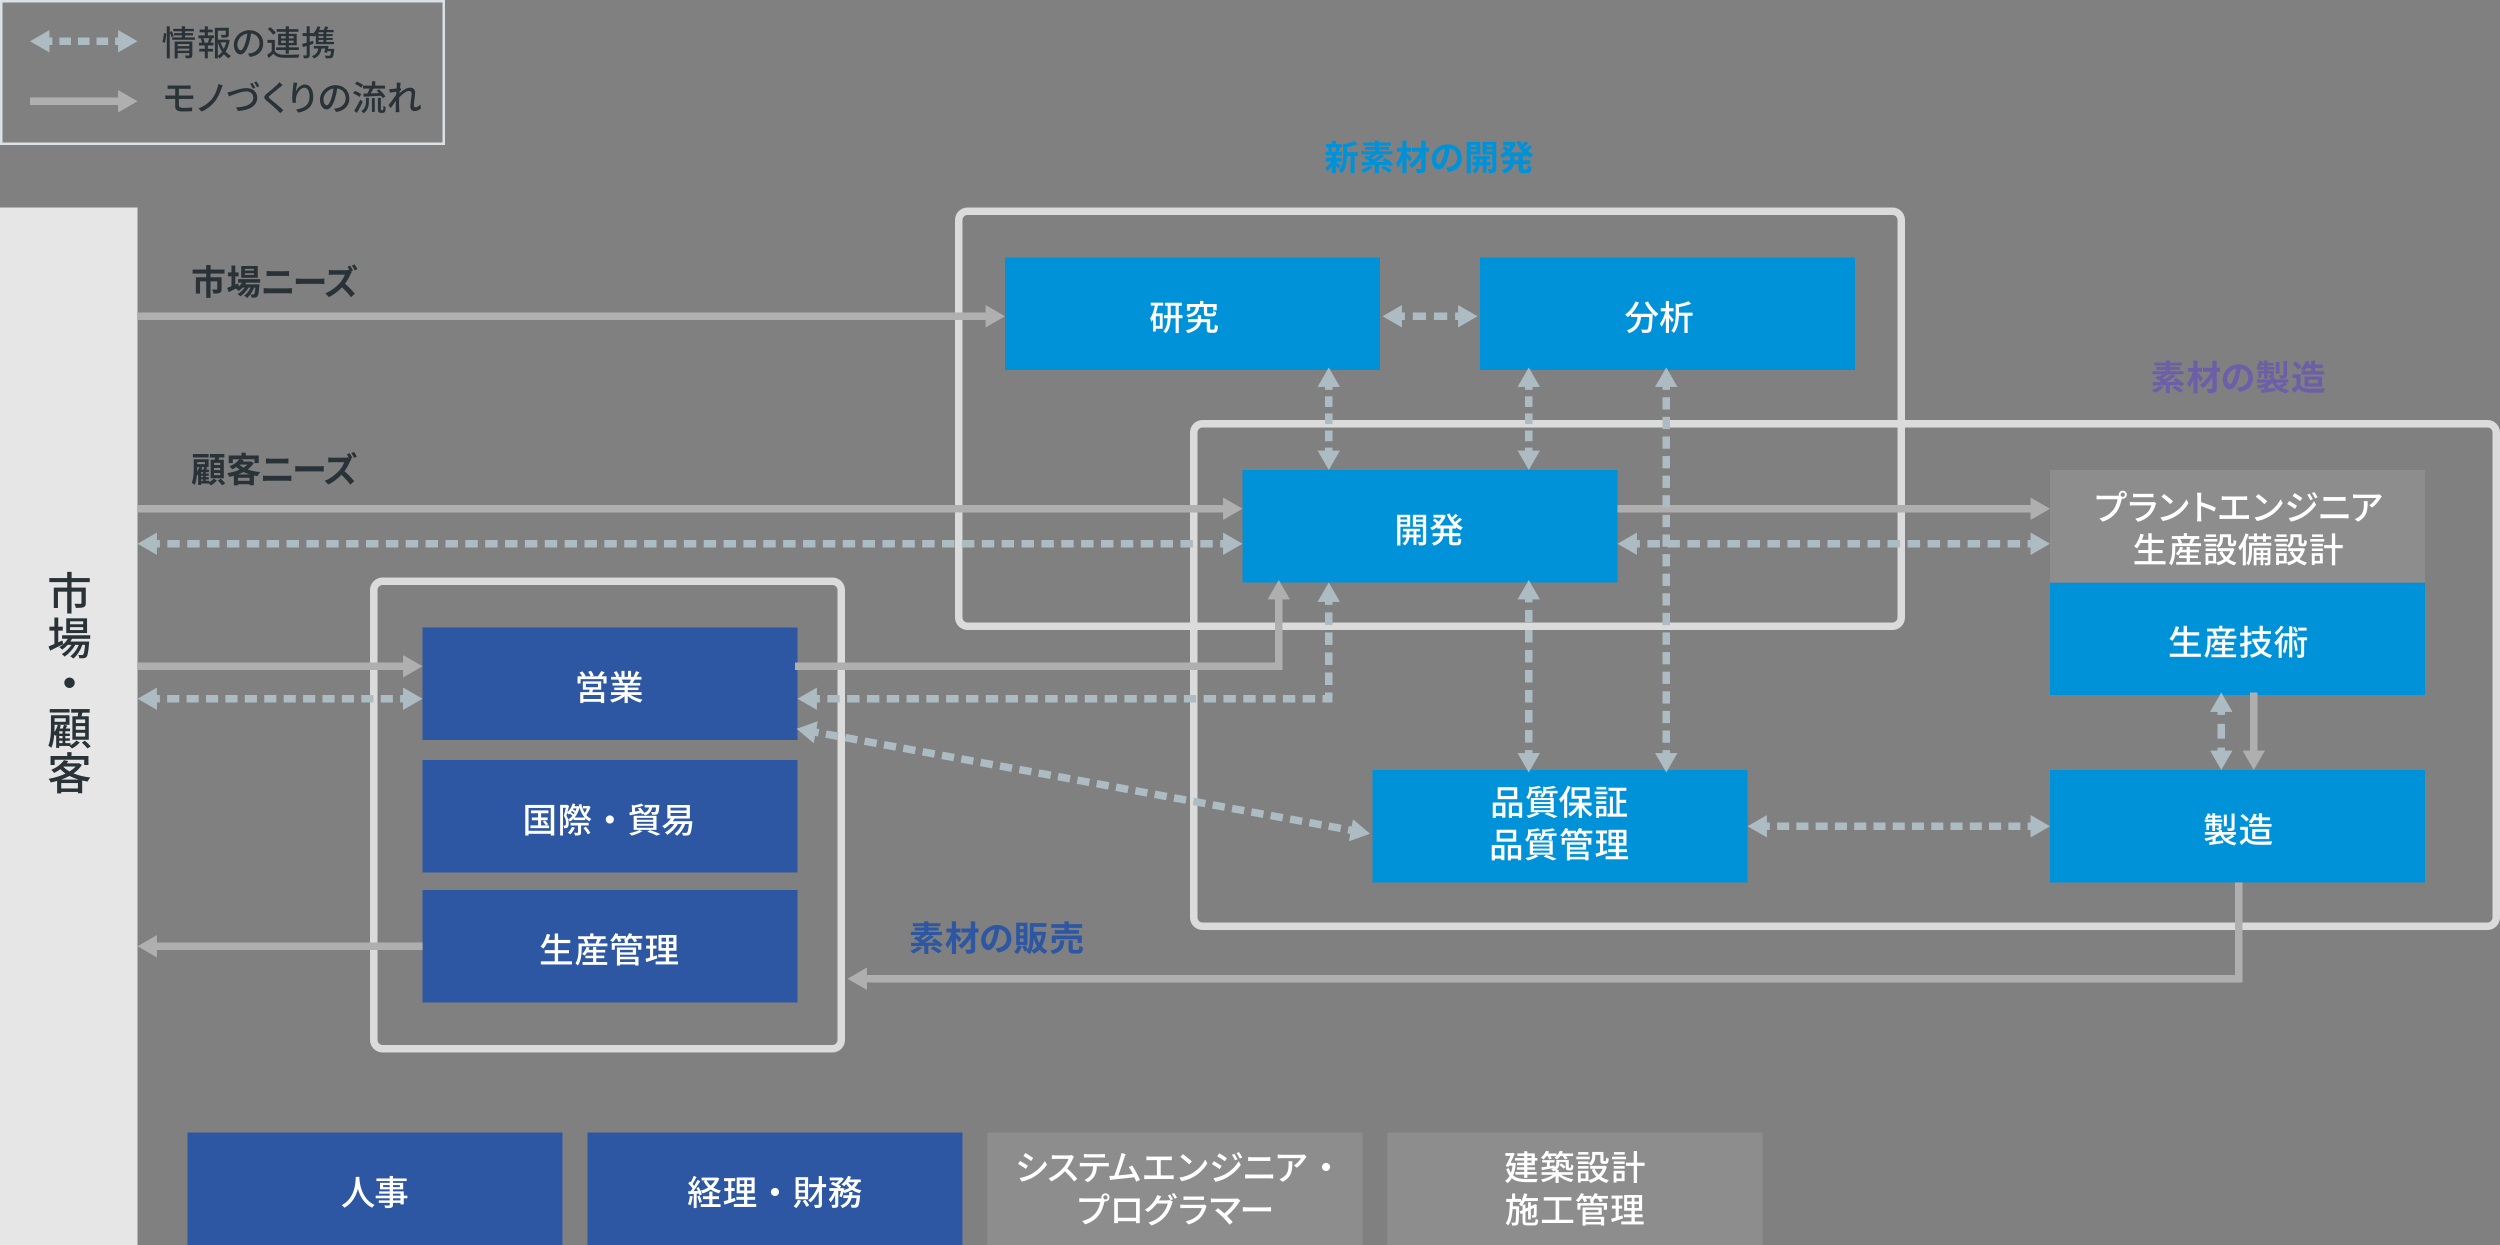 <?xml version="1.0" encoding="UTF-8"?>
<svg id="_レイヤー_1" data-name="レイヤー 1" xmlns="http://www.w3.org/2000/svg" viewBox="0 0 1000 498">
  <rect x="0" y="0" width="1000" height="498" fill="#808080" stroke="none"/>
  <path d="m332.995,234.003c1.085,0,2.002.917,2.002,2.002v179.989c0,1.085-.917,2.002-2.002,2.002h-179.989c-1.085,0-2.002-.917-2.002-2.002v-179.989c0-1.085.917-2.002,2.002-2.002h179.989m0-3.003h-179.989c-2.753,0-5.005,2.252-5.005,5.005v179.989c0,2.753,2.252,5.005,5.005,5.005h179.989c2.753,0,5.005-2.252,5.005-5.005v-179.989c0-2.753-2.252-5.005-5.005-5.005h0Z" style="fill: #dbdbdb; stroke-width: 0px;"/>
  <g>
    <g>
      <line x1="12" y1="40.5" x2="48.542" y2="40.5" style="fill: none; stroke: #afafaf; stroke-miterlimit: 10; stroke-width: 3px;"/>
      <polygon points="47.229 44.988 55 40.5 47.229 36.013 47.229 44.988" style="fill: #afafaf; stroke-width: 0px;"/>
    </g>
    <g>
      <line x1="18.458" y1="16.5" x2="20.958" y2="16.5" style="fill: none; stroke: #adbcc2; stroke-miterlimit: 10; stroke-width: 3px;"/>
      <line x1="23.745" y1="16.5" x2="44.648" y2="16.5" style="fill: none; stroke: #adbcc2; stroke-dasharray: 0 0 4.645 2.787; stroke-miterlimit: 10; stroke-width: 3px;"/>
      <line x1="46.042" y1="16.5" x2="48.542" y2="16.5" style="fill: none; stroke: #adbcc2; stroke-miterlimit: 10; stroke-width: 3px;"/>
      <polygon points="19.771 20.988 12 16.5 19.771 12.013 19.771 20.988" style="fill: #adbcc2; stroke-width: 0px;"/>
      <polygon points="47.229 20.988 55 16.5 47.229 12.013 47.229 20.988" style="fill: #adbcc2; stroke-width: 0px;"/>
    </g>
    <g>
      <path d="m64.976,16.824c.294-.953.518-2.507.603-3.6l.938.112c-.042,1.106-.267,2.746-.561,3.796l-.98-.308Zm3.642-1.947c-.14-.49-.435-1.317-.714-1.961v10.436h-1.191v-12.831h1.191v2.283l.812-.322c.28.63.644,1.457.784,1.975l-.882.42Zm9.343.084v.966h-9.077v-.966h3.838v-.812h-3.082v-.911h3.082v-.728h-3.418v-.967h3.418v-1.037h1.289v1.037h3.544v.967h-3.544v.728h3.18v.911h-3.18v.812h3.95Zm-1.022,7.06c0,.588-.126.925-.546,1.107-.434.182-1.092.196-2.059.196-.056-.322-.224-.812-.378-1.121.644.042,1.316.028,1.499.028.196-.014.252-.07.252-.238v-.756h-4.637v2.115h-1.205v-6.738h7.074v5.407Zm-5.869-4.426v.869h4.637v-.869h-4.637Zm4.637,2.704v-.869h-4.637v.869h4.637Z" style="fill: #293337; stroke-width: 0px;"/>
      <path d="m83.132,14.163h2.451v1.106h-1.303l.602.154c-.238.588-.49,1.205-.714,1.653h1.247v1.121h-2.283v1.316h2.101v1.107h-2.101v2.703h-1.219v-2.703h-2.199v-1.107h2.199v-1.316h-2.325v-1.121h1.218c-.07-.477-.28-1.135-.532-1.653l.574-.154h-1.499v-1.106h2.563v-1.219h-2.059v-1.093h2.059v-1.316h1.219v1.316h1.933v1.093h-1.933v1.219Zm.028,2.787c.196-.476.448-1.176.588-1.681h-2.423c.252.546.49,1.232.546,1.681l-.462.126h2.227l-.476-.126Zm8.699-.854c-.28,1.667-.812,3.235-1.583,4.566.603.7,1.303,1.274,2.087,1.667-.28.238-.672.714-.869,1.037-.714-.42-1.359-.98-1.933-1.653-.49.645-1.064,1.205-1.709,1.667-.168-.238-.448-.546-.714-.756v.742h-1.177v-12.243h5.575v2.647c0,.603-.126.938-.616,1.121-.462.182-1.177.182-2.228.182-.056-.336-.224-.812-.392-1.121.798.028,1.541.028,1.751.014s.266-.056.266-.21v-1.485h-3.18v3.586h3.712l.21-.056.798.294Zm-4.721,6.289c.645-.448,1.191-1.022,1.667-1.681-.714-1.107-1.261-2.396-1.667-3.782v5.463Zm1.093-5.463c.308.953.729,1.863,1.247,2.689.448-.84.771-1.751.995-2.689h-2.241Z" style="fill: #293337; stroke-width: 0px;"/>
      <path d="m100.01,22.791l-.827-1.316c.476-.042.896-.112,1.247-.196,1.793-.406,3.39-1.723,3.39-3.978,0-2.031-1.233-3.642-3.39-3.908-.196,1.261-.434,2.619-.84,3.936-.84,2.857-2.003,4.44-3.39,4.44s-2.662-1.541-2.662-3.88c0-3.138,2.746-5.827,6.261-5.827,3.362,0,5.491,2.353,5.491,5.281s-1.877,4.958-5.281,5.449Zm-3.768-2.689c.63,0,1.289-.911,1.933-3.067.351-1.107.603-2.381.771-3.614-2.521.406-3.992,2.591-3.992,4.329,0,1.611.687,2.353,1.289,2.353Z" style="fill: #293337; stroke-width: 0px;"/>
      <path d="m109.929,20.424c.602.966,1.709,1.401,3.264,1.471,1.583.07,4.833.028,6.611-.098-.154.294-.35.896-.42,1.275-1.611.07-4.581.098-6.206.042-1.737-.07-2.941-.532-3.796-1.611-.588.574-1.205,1.135-1.891,1.737l-.645-1.289c.561-.378,1.247-.911,1.835-1.429v-3.376h-1.681v-1.205h2.928v4.482Zm-.672-6.5c-.393-.7-1.331-1.667-2.157-2.339l.995-.729c.812.63,1.793,1.555,2.213,2.241l-1.05.827Zm5.029,6.079h-3.838v-1.064h3.838v-.827h-3.04v-4.594h3.04v-.798h-3.642v-1.079h3.642v-1.135h1.26v1.135h3.81v1.079h-3.81v.798h3.138v4.594h-3.138v.827h4.006v1.064h-4.006v1.471h-1.26v-1.471Zm-1.835-4.65h1.835v-.911h-1.835v.911Zm1.835,1.821v-.924h-1.835v.924h1.835Zm1.26-2.731v.911h1.891v-.911h-1.891Zm1.891,1.807h-1.891v.924h1.891v-.924Z" style="fill: #293337; stroke-width: 0px;"/>
      <path d="m125.402,17.51c-.504.168-1.022.336-1.527.49v3.922c0,.644-.126.994-.504,1.205-.378.196-.924.238-1.821.238-.028-.308-.182-.868-.35-1.205.56.014,1.079.014,1.232,0,.182,0,.252-.042.252-.238v-3.544l-1.527.476-.294-1.261c.504-.126,1.135-.308,1.821-.504v-2.661h-1.625v-1.205h1.625v-2.704h1.19v2.704h1.401v.224c.771-.785,1.401-1.835,1.765-2.956l1.12.28c-.14.406-.308.812-.49,1.205h1.821c.224-.476.462-1.022.588-1.442l1.261.294c-.196.392-.406.785-.617,1.148h2.731v.925h-2.927v.728h2.549v.799h-2.549v.742h2.549v.798h-2.549v.785h3.067v.938h-7.27v-3.642c-.21.252-.448.49-.672.701-.084-.112-.224-.267-.378-.42v.098h-1.401v2.311l1.345-.42.182,1.191Zm8.334,2.031s-.028.308-.056.476c-.182,1.793-.378,2.605-.714,2.956-.266.238-.546.336-.966.35-.35.028-1.009.042-1.709,0-.014-.336-.168-.784-.364-1.079.658.056,1.331.07,1.597.07.224,0,.364-.014.476-.112.182-.182.322-.658.462-1.709h-1.485c-.056.224-.112.448-.168.63l-1.106-.168c.112-.434.252-.98.378-1.527h-1.485c-.308,2.031-1.247,3.222-2.998,3.978-.14-.238-.575-.742-.841-.938,1.527-.56,2.312-1.485,2.563-3.04h-1.807v-1.05h5.939c-.084.378-.168.77-.252,1.163h2.535Zm-4.37-6.64h-1.919v.728h1.919v-.728Zm0,1.527h-1.919v.742h1.919v-.742Zm0,1.541h-1.919v.785h1.919v-.785Z" style="fill: #293337; stroke-width: 0px;"/>
    </g>
    <g>
      <path d="m68.352,34.215h6.695c.462,0,.883-.014,1.205-.056v1.401c-.35-.015-.7-.043-1.205-.043h-3.488v2.704h4.51c.294,0,.911-.028,1.247-.056l.014,1.428c-.364-.027-.924-.027-1.232-.027h-4.539v2.508c0,.742.49,1.092,1.709,1.092,1.289,0,2.479-.056,3.642-.195l-.084,1.498c-1.023.07-2.465.126-3.796.126-2.311,0-2.956-.812-2.956-2.073v-2.955h-2.535c-.378,0-1.009.027-1.415.056v-1.471c.393.042,1.009.07,1.415.07h2.535v-2.704h-1.723c-.49,0-.911.015-1.303.043v-1.401c.392.028.812.056,1.303.056Z" style="fill: #293337; stroke-width: 0px;"/>
      <path d="m88.549,35.477c-.561,1.568-1.443,3.642-2.605,5.112-1.233,1.569-3.208,3.18-5.295,4.034l-1.247-1.289c2.143-.742,4.048-2.143,5.323-3.684,1.316-1.625,2.241-3.979,2.633-5.995l1.709.448c-.196.434-.378.98-.518,1.373Z" style="fill: #293337; stroke-width: 0px;"/>
      <path d="m92.594,36.597c1.135-.351,3.922-1.358,5.981-1.358,2.409,0,4.314,1.387,4.314,3.838,0,3.277-3.194,5.084-7.789,5.322l-.63-1.457c3.712-.098,6.863-1.204,6.863-3.879,0-1.415-1.008-2.494-2.801-2.494-2.213,0-5.659,1.471-6.92,2.004l-.644-1.555c.518-.099,1.106-.267,1.625-.421Zm9.498-1.513l-.911.393c-.294-.574-.743-1.401-1.121-1.947l.896-.379c.35.519.854,1.373,1.135,1.934Zm1.625-.617l-.91.406c-.308-.602-.756-1.414-1.149-1.933l.896-.378c.378.518.896,1.4,1.163,1.904Z" style="fill: #293337; stroke-width: 0px;"/>
      <path d="m111.979,34.902c-.938.783-2.872,2.311-3.866,3.15-.798.688-.798.869.028,1.584,1.19.98,3.74,3.012,5.197,4.468l-1.275,1.163c-.336-.379-.7-.771-1.064-1.135-.938-.953-3.026-2.746-4.329-3.838-1.358-1.135-1.218-1.807.112-2.914,1.079-.896,3.11-2.521,4.062-3.459.322-.337.729-.757.911-1.051l1.303,1.162c-.35.266-.798.645-1.079.869Z" style="fill: #293337; stroke-width: 0px;"/>
      <path d="m118.325,36.582c.616-1.273,1.961-2.773,3.656-2.773,1.905,0,3.32,1.877,3.32,4.889,0,3.908-2.438,5.701-6.009,6.359l-.84-1.273c3.067-.477,5.365-1.611,5.365-5.086,0-2.185-.742-3.613-2.073-3.613-1.708,0-3.264,2.521-3.39,4.37-.042.462-.042.938.056,1.61l-1.373.099c-.07-.532-.154-1.345-.154-2.269,0-1.317.224-3.236.406-4.512.07-.476.098-.938.112-1.33l1.527.07c-.238.883-.518,2.577-.602,3.459Z" style="fill: #293337; stroke-width: 0px;"/>
      <path d="m134.453,44.791l-.827-1.316c.476-.043.896-.112,1.247-.196,1.793-.406,3.39-1.724,3.39-3.978,0-2.031-1.233-3.643-3.39-3.908-.196,1.26-.434,2.619-.84,3.936-.84,2.857-2.003,4.44-3.39,4.44s-2.662-1.541-2.662-3.88c0-3.138,2.746-5.827,6.261-5.827,3.362,0,5.491,2.353,5.491,5.28s-1.877,4.959-5.281,5.449Zm-3.768-2.689c.63,0,1.289-.91,1.933-3.067.35-1.106.602-2.382.77-3.614-2.521.406-3.992,2.592-3.992,4.328,0,1.611.687,2.354,1.289,2.354Z" style="fill: #293337; stroke-width: 0px;"/>
      <path d="m143.769,38.796c-.533-.477-1.639-1.106-2.536-1.485l.714-.98c.869.336,2.003.911,2.578,1.359l-.756,1.106Zm1.345,1.892c-.687,1.471-1.555,3.15-2.339,4.482l-1.121-.827c.7-1.079,1.709-2.872,2.465-4.482l.995.827Zm-.63-5.59c-.519-.49-1.597-1.148-2.479-1.555l.714-.938c.869.351,1.961.952,2.521,1.442l-.756,1.051Zm1.905,4.021h1.177v1.415c0,1.555-.21,3.418-2.087,4.79-.182-.252-.63-.658-.91-.841,1.639-1.176,1.821-2.73,1.821-3.978v-1.387Zm2.381-4.875v-1.737h1.331v1.737h3.908v1.19h-4.65c-.336.631-.714,1.331-1.064,1.92,1.037-.028,2.171-.07,3.292-.112-.308-.351-.644-.687-.953-.981l.995-.531c.967.84,2.045,2.045,2.521,2.899l-1.093.616c-.14-.28-.336-.588-.588-.925-2.508.126-5.127.267-6.99.351l-.14-1.232,1.611-.043c.336-.588.672-1.316.924-1.961h-2.647v-1.19h3.544Zm0,4.987h1.148v5.533h-1.148v-5.533Zm4.16,4.874c.098,0,.196-.014.252-.056.056-.042.098-.154.14-.364.014-.224.028-.714.042-1.358.21.168.588.363.882.476-.014.616-.056,1.331-.14,1.611-.07.267-.21.448-.42.574-.154.112-.448.168-.7.168h-.7c-.28,0-.63-.084-.827-.294-.224-.211-.294-.448-.294-1.345v-4.398h1.19v4.482c0,.252.014.378.07.448.042.042.112.056.196.056h.308Z" style="fill: #293337; stroke-width: 0px;"/>
      <path d="m158.647,33.039l1.625.056c-.07.364-.182,1.106-.294,2.031l.042-.015.462.589c-.168.252-.435.658-.659,1.009-.014.195-.028.393-.056.602,1.107-.994,2.83-2.255,4.216-2.255s2.059.812,2.059,1.976c0,1.414-.504,3.67-.504,5.112,0,.421.21.757.644.757.603,0,1.303-.393,1.989-1.093l.21,1.526c-.714.687-1.569,1.121-2.605,1.121-.98,0-1.639-.672-1.639-1.92,0-1.54.518-3.739.518-5.057,0-.77-.392-1.105-1.064-1.105-1.092,0-2.703,1.316-3.922,2.633-.028.504-.042.994-.042,1.429,0,1.219-.014,2.214.07,3.488.014.252.042.658.07.952h-1.513c.028-.294.042-.7.042-.924.014-1.317.014-2.115.056-3.67-.658.966-1.485,2.17-2.073,2.982l-.868-1.219c.77-.98,2.297-2.997,3.054-4.131.028-.406.056-.812.084-1.219-.659.084-1.821.237-2.662.35l-.14-1.429c.35.014.645.014,1.051-.015.434-.027,1.163-.111,1.835-.209.042-.604.07-1.064.07-1.219,0-.365,0-.757-.056-1.135Z" style="fill: #293337; stroke-width: 0px;"/>
    </g>
    <path d="m177.003.997v56.006H.997V.997h176.006m.997-.997H0v58h178V0h0Z" style="fill: #dbe1e4; stroke-width: 0px;"/>
  </g>
  <path d="m757.006,85.996c1.083,0,1.998.915,1.998,1.998v159.012c0,1.083-.915,1.998-1.998,1.998h-370.012c-1.083,0-1.998-.915-1.998-1.998V87.994c0-1.083.915-1.998,1.998-1.998h370.012m0-2.996h-370.012c-2.747,0-4.994,2.247-4.994,4.994v159.012c0,2.747,2.247,4.994,4.994,4.994h370.012c2.747,0,4.994-2.247,4.994-4.994V87.994c0-2.747-2.247-4.994-4.994-4.994h0Z" style="fill: #dbdbdb; stroke-width: 0px;"/>
  <path d="m995.003,170.998c1.083,0,1.999.915,1.999,1.999v194.007c0,1.083-.915,1.999-1.999,1.999H480.997c-1.083,0-1.999-.915-1.999-1.999v-194.007c0-1.083.915-1.999,1.999-1.999h514.007m0-2.998H480.997c-2.748,0-4.997,2.248-4.997,4.997v194.007c0,2.748,2.248,4.997,4.997,4.997h514.007c2.748,0,4.997-2.248,4.997-4.997v-194.007c0-2.748-2.249-4.997-4.997-4.997h0Z" style="fill: #dbdbdb; stroke-width: 0px;"/>
  <rect y="83" width="55" height="415" style="fill: #e6e6e6; stroke-width: 0px;"/>
  <g>
    <path d="m28.611,232.843v2.197h5.708v6.193c0,.883-.198,1.368-.846,1.639-.684.271-1.692.288-3.151.288-.09-.504-.324-1.206-.576-1.656,1.081.054,2.143.054,2.449.036.306-.019.396-.091.396-.343v-4.52h-3.979v8.733h-1.729v-8.733h-3.691v6.519h-1.674v-8.156h5.366v-2.197h-7.148v-1.62h7.13v-2.467h1.783v2.467h7.256v1.62h-7.292Z" style="fill: #293337; stroke-width: 0px;"/>
    <path d="m25.316,257.649c-1.801.918-3.745,1.891-5.258,2.61l-.648-1.675c.648-.252,1.458-.594,2.34-.972v-5.366h-1.98v-1.584h1.98v-3.637h1.549v3.637h1.818v1.584h-1.818v4.682c.54-.252,1.098-.504,1.656-.756l.36,1.477Zm3.493-2.125c-.198.378-.415.738-.667,1.08h7.526s-.018.414-.036.631c-.288,3.601-.558,5.005-1.044,5.545-.306.343-.648.45-1.08.505-.414.035-1.081.054-1.801.018-.018-.396-.162-.99-.378-1.351.612.072,1.17.072,1.404.072.27,0,.414-.018.558-.198.27-.306.504-1.332.72-3.871h-1.08c-.72,2.089-2.125,4.34-3.619,5.474-.27-.306-.792-.702-1.207-.937,1.405-.936,2.665-2.719,3.421-4.537h-1.423c-.972,1.782-2.683,3.691-4.285,4.699-.252-.342-.72-.756-1.116-1.008,1.422-.757,2.899-2.197,3.889-3.691h-1.512c-.685.756-1.44,1.404-2.215,1.927-.234-.271-.811-.811-1.134-1.044,1.35-.774,2.575-1.945,3.403-3.313h-2.305v-1.423h11.253v1.423h-7.274Zm6.014-2.287h-8.318v-5.905h8.318v5.905Zm-1.549-4.699h-5.257v1.171h5.257v-1.171Zm0,2.305h-5.257v1.188h5.257v-1.188Z" style="fill: #293337; stroke-width: 0px;"/>
    <path d="m29.89,273.109c0,1.152-.937,2.089-2.089,2.089s-2.088-.937-2.088-2.089.936-2.088,2.088-2.088,2.089.936,2.089,2.088Z" style="fill: #293337; stroke-width: 0px;"/>
    <path d="m28.233,298.114c.918-.522,1.836-1.296,2.322-1.908l1.351.792c-.792.882-2.035,1.873-3.115,2.395-.252-.27-.72-.72-1.081-1.008l.036-.019h-4.051v.793h-1.224v-5.186c-.09.126-.198.252-.288.359-.108-.126-.288-.306-.486-.486-.144,1.855-.486,3.8-1.17,5.294-.234-.252-.864-.72-1.188-.864.955-2.232,1.044-5.312,1.044-7.562v-4.609h7.4v3.817h-2.143l1.242.36c-.198.378-.396.774-.576,1.134h1.71v1.099h-1.891v.937h1.819v.954h-1.819v.937h1.819v.954h-1.819v.954h2.107v.864Zm-.396-13.09h-7.94v-1.387h7.94v1.387Zm-6.014,5.689c0,.631-.018,1.351-.054,2.107.576-.829,1.044-1.855,1.351-2.899h-1.296v.792Zm0-3.402v1.422h4.465v-1.422h-4.465Zm2.521,2.845c-.126.414-.27.846-.45,1.26h1.206c.198-.504.378-1.08.486-1.494h-2.161l.918.234Zm.667,2.358h-1.314v.937h1.314v-.937Zm0,1.891h-1.314v.937h1.314v-.937Zm-1.314,2.845h1.314v-.954h-1.314v.954Zm7.4-10.749c.072-.468.144-.973.198-1.44h-2.809v-1.423h7.382v1.423h-2.898c-.126.486-.234.99-.36,1.44h2.899v9.381h-6.554v-9.381h2.143Zm2.971,1.278h-3.727v1.44h3.727v-1.44Zm0,2.665h-3.727v1.477h3.727v-1.477Zm0,2.665h-3.727v1.494h3.727v-1.494Zm-.126,3.15c.792.666,1.836,1.62,2.341,2.269l-1.279.864c-.468-.648-1.476-1.656-2.269-2.377l1.207-.756Z" style="fill: #293337; stroke-width: 0px;"/>
    <path d="m32.734,305.959c-.81,1.314-1.962,2.448-3.331,3.403,1.963.81,4.268,1.368,6.716,1.638-.378.396-.829,1.135-1.081,1.621-.738-.108-1.458-.252-2.161-.414v5.113h-1.71v-.54h-6.68v.576h-1.639v-4.987c-.846.252-1.71.45-2.557.63-.162-.433-.522-1.116-.829-1.477,2.323-.396,4.7-1.099,6.752-2.089-.756-.521-1.458-1.098-2.071-1.765-.738.559-1.584,1.062-2.539,1.513-.234-.396-.738-.972-1.117-1.242,2.485-1.026,4.195-2.503,5.096-3.871l1.765.36c-.216.306-.45.612-.703.918h4.682l.306-.072,1.098.685Zm-10.875.036h-1.639v-3.602h6.68v-1.548h1.71v1.548h6.77v3.602h-1.71v-2.089h-11.812v2.089Zm9.633,5.852c-1.333-.396-2.575-.882-3.709-1.477-1.044.576-2.179,1.062-3.331,1.477h7.04Zm-.324,3.529v-2.143h-6.68v2.143h6.68Zm-5.833-8.661c.666.702,1.494,1.333,2.466,1.873.955-.595,1.783-1.242,2.431-1.963h-4.79l-.108.09Z" style="fill: #293337; stroke-width: 0px;"/>
  </g>
  <rect x="221.5" y="303.5" width="45" height="150" transform="translate(622.5 134.5) rotate(90)" style="fill: #2d57a2; stroke-width: 0px;"/>
  <g>
    <path d="m228.782,384.524v1.261h-12.438v-1.261h5.547v-3.222h-3.992v-1.247h3.992v-2.802h-3.109c-.435.841-.896,1.583-1.387,2.172-.267-.225-.841-.603-1.19-.785,1.135-1.19,2.017-3.109,2.535-5.07l1.345.309c-.21.714-.462,1.429-.729,2.101h2.535v-2.605h1.345v2.605h4.875v1.274h-4.875v2.802h4.356v1.247h-4.356v3.222h5.547Z" style="fill: #fff; stroke-width: 0px;"/>
    <path d="m242.96,377.38v1.135h-10.281v1.079c0,1.877-.238,4.721-1.499,6.598-.21-.225-.742-.687-.994-.827,1.12-1.723,1.247-4.118,1.247-5.771v-2.214h2.619c-.112-.476-.364-1.12-.631-1.624l.505-.126h-2.662v-1.135h4.819v-1.149h1.303v1.149h4.874v1.135h-1.989l.183.042c-.351.602-.7,1.232-.995,1.708h3.502Zm-4.454,7.452h4.385v1.107h-9.861v-1.107h4.202v-1.54h-3.054v-1.009h3.054v-1.289h-2.396c-.294.477-.63.896-.952,1.232-.238-.182-.743-.49-1.037-.63.771-.687,1.415-1.751,1.779-2.815l1.162.266c-.111.309-.237.617-.378.911h1.821v-1.148h1.274v1.148h3.586v1.036h-3.586v1.289h3.208v1.009h-3.208v1.54Zm-3.81-9.202c.294.518.56,1.162.644,1.61l-.504.14h3.769l-.351-.111c.21-.463.477-1.106.645-1.639h-4.202Z" style="fill: #fff; stroke-width: 0px;"/>
    <path d="m256.927,375.434h-2.718c.267.364.532.742.673,1.05l-1.219.364c-.141-.378-.519-.938-.883-1.414h-.994c-.21.28-.435.532-.673.771h.028v1.022h5.393v2.675h-1.274v-1.652h-9.343v1.652h-1.219v-2.675h5.196v-1.022h.07c-.168-.084-.322-.169-.448-.225.225-.154.448-.35.658-.546h-2.115c.211.378.406.756.505,1.036l-1.163.351c-.111-.364-.392-.911-.658-1.387h-.435c-.363.546-.77,1.036-1.162,1.414-.252-.21-.757-.546-1.064-.714.826-.7,1.597-1.779,2.031-2.857l1.219.322c-.112.252-.238.518-.379.771h3.404v.882c.546-.574.994-1.261,1.274-1.975l1.261.308c-.112.267-.252.532-.393.785h4.427v1.064Zm-8.923,7.283h7.396v3.488h-1.303v-.406h-6.094v.435h-1.232v-7.256h7.662v2.928h-6.43v.812Zm0-2.773v.995h5.127v-.995h-5.127Zm0,3.755v1.106h6.094v-1.106h-6.094Z" style="fill: #fff; stroke-width: 0px;"/>
    <path d="m262.931,383.361c-1.526.532-3.151,1.079-4.412,1.485l-.308-1.331c.504-.14,1.12-.309,1.793-.519v-3.558h-1.514v-1.205h1.514v-2.787h-1.653v-1.205h4.454v1.205h-1.555v2.787h1.331v1.205h-1.331v3.166c.477-.154.98-.309,1.457-.477l.224,1.232Zm8.279,1.219v1.19h-8.951v-1.19h4.062v-1.667h-3.04v-1.177h3.04v-1.442h-2.914v-6.304h7.172v6.304h-2.928v1.442h3.11v1.177h-3.11v1.667h3.559Zm-6.612-7.97h1.835v-1.514h-1.835v1.514Zm0,2.577h1.835v-1.527h-1.835v1.527Zm4.735-4.091h-1.793v1.514h1.793v-1.514Zm0,2.563h-1.793v1.527h1.793v-1.527Z" style="fill: #fff; stroke-width: 0px;"/>
  </g>
  <rect x="221.5" y="251.5" width="45" height="150" transform="translate(570.5 82.5) rotate(90)" style="fill: #2d57a2; stroke-width: 0px;"/>
  <g>
    <path d="m221.692,321.963v12.256h-1.387v-.686h-8.881v.686h-1.317v-12.256h11.585Zm-1.387,10.365v-9.161h-8.881v9.161h8.881Zm-.659-2.157v1.079h-7.466v-1.079h3.04v-2.073h-2.479v-1.106h2.479v-1.695h-2.844v-1.148h6.99v1.148h-2.928v1.695h2.619v1.106h-2.619v2.073h1.933c-.252-.435-.784-1.064-1.246-1.526l.826-.448c.476.434,1.036,1.064,1.303,1.456l-.854.519h1.246Z" style="fill: #fff; stroke-width: 0px;"/>
    <path d="m236.223,322.761c-.42,1.177-1.051,2.409-1.709,3.264.561.658,1.219,1.191,2.003,1.555-.252.238-.603.673-.771.967-.616-.336-1.177-.756-1.652-1.246v.756h-4.623v-.603c-.462.477-.98.869-1.513,1.191-.154-.253-.435-.645-.672-.841.153.532.195,1.036.195,1.484,0,.827-.153,1.429-.504,1.709-.168.154-.393.238-.658.267-.196.028-.462.028-.715.028-.014-.309-.084-.771-.237-1.079.182.014.363.014.518.014.126,0,.238-.042.309-.126.154-.14.21-.518.21-.938,0-.756-.126-1.723-.854-2.815.28-.967.561-2.255.757-3.222h-1.121v11.094h-1.135v-12.271h2.62l.168-.042.784.463c-.183.77-.42,1.666-.658,2.507.952-.868,1.694-2.115,2.087-3.487l1.036.224c-.098.294-.195.588-.322.868h1.219l.196-.042.519.196c-.07-.266-.141-.532-.196-.812l1.037-.196c.279,1.317.728,2.521,1.345,3.517.35-.519.672-1.163.896-1.779h-1.598v-.967h2.088l.224-.042.729.406Zm-7.228,3.572c-.267-.28-.687-.631-1.079-.91-.126.126-.266.266-.393.378-.126-.141-.42-.378-.658-.561-.098.351-.195.687-.294.994.351.533.561,1.051.7,1.527.631-.336,1.219-.826,1.724-1.429Zm.938,4.734c-.421.98-1.135,2.031-1.793,2.689-.225-.196-.701-.49-.995-.645.673-.603,1.289-1.484,1.653-2.354l1.135.309Zm2.493-.883v2.746c0,.588-.099.896-.532,1.093-.406.168-.995.182-1.877.182-.057-.336-.238-.812-.406-1.106.616.014,1.204.014,1.358.014.183,0,.225-.042.225-.196v-2.731h-2.984v-1.078h7.242v1.078h-3.025Zm-2.577-5.057c-.28-.252-.701-.546-1.079-.784-.126.183-.252.351-.378.519.392.266.798.588,1.078.854.141-.183.267-.379.379-.589Zm-.49-1.765c-.07.126-.127.238-.196.364.378.196.771.448,1.05.672.154-.321.28-.672.393-1.036h-1.246Zm4.482,3.656c-.911-1.051-1.569-2.396-2.031-3.979-.393,1.625-1.079,2.941-1.947,3.979h3.979Zm.532,3.67c.686.742,1.442,1.778,1.778,2.465l-1.051.574c-.308-.686-1.05-1.751-1.723-2.507l.995-.532Z" style="fill: #fff; stroke-width: 0px;"/>
    <path d="m245.558,327.79c0,.896-.728,1.624-1.624,1.624s-1.625-.728-1.625-1.624.729-1.625,1.625-1.625,1.624.729,1.624,1.625Z" style="fill: #fff; stroke-width: 0px;"/>
    <path d="m256.938,332.524c-1.135.687-2.886,1.358-4.286,1.736-.224-.252-.687-.742-.98-.966,1.442-.28,3.109-.771,4.076-1.317l1.19.547Zm-5.211-7.508c.337-.057.701-.112,1.106-.183l-.126-2.899.869.252c1.106-.21,2.283-.49,2.997-.784l.869.854c-.98.35-2.283.63-3.475.812l.084,1.541c.574-.099,1.177-.211,1.793-.337-.237-.308-.476-.616-.714-.896l.994-.35c.574.63,1.205,1.442,1.555,2.087,1.261-.448,1.751-1.148,1.976-2.115h-1.779v-1.036h5.855s-.014.308-.028.462c-.126,1.919-.28,2.745-.603,3.082-.21.252-.476.336-.812.364-.322.027-.883.042-1.485.014-.014-.336-.14-.784-.322-1.079.532.042,1.009.057,1.205.057.182,0,.294-.015.392-.126.154-.154.267-.631.351-1.737h-1.611c-.279,1.527-.966,2.577-2.871,3.208-.084-.196-.267-.477-.448-.7l-.742.294c-.07-.183-.183-.378-.309-.603-1.625.351-3.264.673-4.538.938l-.183-1.12Zm1.737,1.303h9.133v5.631h-9.133v-5.631Zm1.261,1.61h6.569v-.784h-6.569v.784Zm0,1.583h6.569v-.799h-6.569v.799Zm0,1.61h6.569v-.812h-6.569v.812Zm5.28.883c1.499.504,3.181,1.148,4.188,1.625l-1.499.616c-.826-.448-2.297-1.078-3.754-1.583l1.064-.658Z" style="fill: #fff; stroke-width: 0px;"/>
    <path d="m276.97,328.476s-.028.351-.057.533c-.279,3.081-.574,4.313-1.008,4.762-.295.295-.603.406-1.022.435-.379.042-1.037.042-1.724,0-.027-.322-.153-.799-.35-1.106.645.07,1.246.07,1.498.07.238,0,.364-.028.505-.169.28-.252.532-1.204.742-3.39h-1.471c-.742,1.934-1.933,3.601-3.235,4.692-.211-.224-.743-.63-1.023-.812,1.233-.896,2.256-2.284,2.914-3.881h-1.583c-1.036,1.779-2.605,3.306-4.188,4.314-.21-.252-.686-.714-.98-.938,1.443-.784,2.788-1.975,3.698-3.376h-1.625c-.714.7-1.484,1.303-2.213,1.779-.21-.252-.7-.715-.995-.925,1.317-.729,2.605-1.807,3.475-3.039h-1.401v-5.436h9.021v5.436h-6.094c-.238.364-.49.7-.756,1.05h7.872Zm-8.769-4.286h6.415v-1.135h-6.415v1.135Zm0,2.186h6.415v-1.177h-6.415v1.177Z" style="fill: #fff; stroke-width: 0px;"/>
  </g>
  <rect x="221.5" y="198.5" width="45" height="150" transform="translate(517.5 29.5) rotate(90)" style="fill: #2d57a2; stroke-width: 0px;"/>
  <g>
    <path d="m242.632,270.545v2.83h-1.247v-1.723h-9.16v1.723h-1.205v-2.83h1.849c-.252-.476-.672-1.064-1.05-1.513l1.134-.476c.477.532,1.037,1.274,1.275,1.793l-.435.195h2.479c-.196-.532-.616-1.274-.994-1.835l1.134-.392c.435.574.911,1.387,1.093,1.905l-.826.321h2.451c.462-.588,1.022-1.456,1.345-2.087l1.387.435c-.435.574-.896,1.162-1.316,1.652h2.087Zm-5.351,5.31c-.141.35-.28.7-.406,1.008h4.79v4.356h-1.303v-.49h-7.018v.505h-1.247v-4.371h3.502c.099-.321.183-.686.267-1.008h-2.718v-3.292h7.326v3.292h-3.193Zm3.081,2.143h-7.018v1.611h7.018v-1.611Zm-6.009-3.123h4.847v-1.345h-4.847v1.345Z" style="fill: #fff; stroke-width: 0px;"/>
    <path d="m252.248,277.97c1.232.868,3.039,1.582,4.748,1.904-.294.28-.672.812-.868,1.163-1.821-.49-3.698-1.429-5.015-2.634v2.815h-1.275v-2.717c-1.33,1.12-3.222,2.031-4.973,2.521-.195-.337-.56-.827-.854-1.107,1.667-.35,3.488-1.078,4.721-1.946h-4.328v-1.093h5.435v-.854h-4.132v-.98h4.132v-.841h-4.818v-1.036h2.872c-.126-.393-.364-.896-.589-1.275l.336-.056h-3.18v-1.093h2.073c-.21-.546-.63-1.316-1.022-1.891l1.135-.378c.435.602.925,1.456,1.121,2.003l-.715.266h1.541v-2.396h1.219v2.396h1.387v-2.396h1.232v2.396h1.513l-.532-.168c.336-.561.771-1.442.98-2.073l1.345.337c-.378.686-.798,1.387-1.162,1.904h2.017v1.093h-2.703c-.267.477-.547.938-.784,1.331h2.969v1.036h-4.958v.841h4.3v.98h-4.3v.854h5.519v1.093h-4.384Zm-3.601-6.136c.252.406.505.91.603,1.247l-.406.084h2.956c.21-.379.434-.883.616-1.331h-3.769Z" style="fill: #fff; stroke-width: 0px;"/>
  </g>
  <rect x="454.5" y="50.5" width="45" height="150" transform="translate(602.5 -351.5) rotate(90)" style="fill: #0092d9; stroke-width: 0px;"/>
  <g>
    <path d="m460.311,121.074h4.959v1.177h-2.102c-.21,1.064-.476,2.102-.812,3.082h2.704v6.163h-2.746v1.079h-1.093v-4.735c-.21.351-.42.673-.658.967-.056-.336-.322-1.12-.518-1.471.924-1.247,1.526-3.096,1.891-5.085h-1.625v-1.177Zm3.628,5.421h-1.625v3.853h1.625v-3.853Zm9.077.799h-1.513v5.925h-1.247v-5.925h-1.989c-.069,2.102-.434,4.427-1.946,5.995-.225-.21-.701-.588-.995-.756,1.331-1.387,1.653-3.446,1.723-5.239h-1.442v-1.232h1.457v-3.754h-1.079v-1.219h6.752v1.219h-1.232v3.754h1.513v1.232Zm-2.76-1.232v-3.754h-1.975v3.754h1.975Z" style="fill: #fff; stroke-width: 0px;"/>
    <path d="m485.464,131.847c.35,0,.405-.238.462-2.031.28.238.868.462,1.232.561-.126,2.185-.477,2.745-1.541,2.745h-1.358c-1.205,0-1.555-.378-1.555-1.723v-2.521h-2.354c-.294,1.639-1.429,3.361-5.183,4.384-.196-.308-.574-.784-.883-1.064,3.236-.854,4.343-2.129,4.692-3.319h-3.697v-1.219h3.852v-1.611h1.303v1.611h3.628v3.726c0,.406.07.463.406.463h.995Zm-5.8-9.077c-.294,2.228-1.135,3.53-4.454,4.216-.112-.308-.42-.812-.687-1.05,2.886-.505,3.544-1.471,3.782-3.166h-2.228v1.471h-1.303v-2.634h5.239v-1.261h1.33v1.261h5.337v2.508h-1.372v-1.345h-2.466v2.199c0,.364.07.406.532.406h1.471c.364,0,.435-.126.477-1.009.267.196.799.393,1.148.448-.14,1.358-.49,1.709-1.471,1.709h-1.793c-1.345,0-1.652-.351-1.652-1.541v-2.213h-1.892Z" style="fill: #fff; stroke-width: 0px;"/>
  </g>
  <g>
    <rect x="549.5" y="135.5" width="45" height="150" transform="translate(782.5 -361.5) rotate(90)" style="fill: #0092d9; stroke-width: 0px;"/>
    <g>
      <path d="m560.164,210.697v7.521h-1.289v-12.298h5.197v4.776h-3.908Zm0-3.811v.938h2.689v-.938h-2.689Zm2.689,2.857v-1.022h-2.689v1.022h2.689Zm3.712,5.211v3.012h-1.162v-3.012h-1.695c-.112.938-.561,2.367-1.835,3.222-.183-.237-.574-.588-.841-.771,1.037-.63,1.429-1.681,1.541-2.451h-1.597v-1.078h1.639v-1.331h-1.387v-1.036h6.794v1.036h-1.457v1.331h1.737v1.078h-1.737Zm-1.162-1.078v-1.331h-1.667v1.331h1.667Zm5.057,2.745c0,.715-.141,1.093-.603,1.317-.448.21-1.148.252-2.199.237-.042-.35-.225-.938-.42-1.288.714.014,1.429.014,1.652.014.21-.014.28-.084.28-.294v-5.884h-4.021v-4.804h5.31v10.701Zm-4.062-9.735v.938h2.773v-.938h-2.773Zm2.773,2.886v-1.051h-2.773v1.051h2.773Z" style="fill: #fff; stroke-width: 0px;"/>
      <path d="m580.952,211.426v1.849h3.166v1.205h-3.166v1.919c0,.476.07.546.519.546h1.358c.406,0,.477-.28.532-1.667.294.21.812.435,1.163.505-.112,1.807-.477,2.325-1.569,2.325h-1.709c-1.316,0-1.639-.379-1.639-1.709v-1.919h-2.228c-.266,1.484-1.148,2.885-3.796,3.796-.154-.294-.561-.799-.826-1.022,2.157-.715,2.983-1.724,3.277-2.773h-2.97v-1.205h3.124v-1.849h-1.358v-.505c-.631.463-1.303.869-1.989,1.177-.154-.294-.532-.756-.784-.98.91-.378,1.807-.952,2.605-1.652-.393-.421-1.037-.953-1.541-1.345l.812-.687c.504.336,1.135.826,1.541,1.219.434-.49.812-1.037,1.12-1.598h-3.193v-1.134h3.824l.237-.042.854.406c-.546,1.568-1.484,2.871-2.605,3.907h5.869c-1.218-1.204-2.185-2.745-2.843-4.468l1.148-.336c.224.574.49,1.12.812,1.652.546-.477,1.135-1.051,1.499-1.499l.98.687c-.603.574-1.317,1.19-1.919,1.639.237.322.504.631.77.925.645-.504,1.359-1.162,1.808-1.667l.967.673c-.617.588-1.387,1.204-2.046,1.681.729.616,1.541,1.12,2.424,1.471-.294.252-.7.771-.896,1.12-.673-.308-1.303-.686-1.877-1.148v.505h-1.457Zm-1.345,0h-2.129v1.849h2.129v-1.849Z" style="fill: #fff; stroke-width: 0px;"/>
    </g>
  </g>
  <rect x="644.5" y="50.5" width="45" height="150" transform="translate(792.5 -541.5) rotate(90)" style="fill: #0092d9; stroke-width: 0px;"/>
  <g>
    <path d="m659.171,120.57c.896,1.821,2.662,3.88,4.175,5.001-.336.28-.841.798-1.093,1.162-.378-.322-.784-.714-1.177-1.148,0,.126,0,.42-.014.546-.183,4.245-.378,5.869-.854,6.416-.322.406-.645.504-1.148.574-.477.056-1.331.042-2.172,0-.014-.393-.195-.938-.434-1.316.854.084,1.652.098,1.975.098.28,0,.448-.042.603-.196.322-.336.504-1.652.645-4.902h-3.236c-.35,2.718-1.246,5.169-4.847,6.485-.14-.336-.532-.896-.826-1.162,3.222-1.065,3.964-3.11,4.259-5.323h-2.62v-1.079c-.406.421-.84.799-1.274,1.135-.238-.28-.798-.798-1.106-1.036,1.737-1.177,3.277-3.096,4.146-5.225l1.387.406c-.729,1.694-1.779,3.264-2.97,4.524h8.433c-1.163-1.275-2.312-2.899-3.109-4.455l1.26-.504Z" style="fill: #fff; stroke-width: 0px;"/>
    <path d="m668.732,128.989c-.225-.448-.7-1.205-1.135-1.85v6.065h-1.247v-6.121c-.476,1.429-1.092,2.76-1.736,3.628-.141-.378-.448-.896-.645-1.19.896-1.149,1.779-3.208,2.213-5.001h-1.877v-1.232h2.045v-2.928h1.247v2.928h1.807v1.232h-1.807v1.078c.477.532,1.639,1.976,1.905,2.367l-.771,1.023Zm8.292-2.689h-1.961v6.905h-1.288v-6.905h-2.214c-.069,2.129-.462,4.902-1.988,6.877-.183-.28-.687-.714-.995-.854,1.569-2.059,1.709-4.847,1.709-6.934v-3.978l1.079.308c1.498-.322,3.039-.756,3.992-1.204l1.106,1.008c-1.359.561-3.194,1.022-4.889,1.331v2.213h5.448v1.233Z" style="fill: #fff; stroke-width: 0px;"/>
  </g>
  <rect x="601.5" y="255.5" width="45" height="150" transform="translate(954.5 -293.5) rotate(90)" style="fill: #0092d9; stroke-width: 0px;"/>
  <g>
    <path d="m597.095,321.021h5.071v6.037h-1.289v-.63h-2.549v.728h-1.233v-6.135Zm1.233,1.246v2.914h2.549v-2.914h-2.549Zm8.572-2.605h-7.83v-4.776h7.83v4.776Zm-1.331-3.529h-5.253v2.283h5.253v-2.283Zm3.292,4.889v6.065h-1.303v-.658h-2.773v.728h-1.247v-6.135h5.323Zm-1.303,4.16v-2.914h-2.773v2.914h2.773Z" style="fill: #fff; stroke-width: 0px;"/>
    <path d="m612.603,317.322c-.168.826-.547,1.709-1.303,2.409-.183-.266-.589-.658-.869-.826,1.009-.91,1.163-2.031,1.163-2.928v-1.345l.91.252c1.148-.14,2.382-.336,3.11-.574l.826.799c-1.022.294-2.424.504-3.698.616v.294c0,.099,0,.196-.014.309h4.034v.994h-1.499v1.597h-1.148v-1.597h-1.513Zm3.222,8.139c-1.135.687-2.886,1.358-4.286,1.736-.225-.252-.687-.742-.981-.966,1.443-.28,3.11-.771,4.076-1.317l1.191.547Zm-3.502-6.262h9.161v5.673h-9.161v-5.673Zm1.261,1.625h6.598v-.799h-6.598v.799Zm0,1.611h6.598v-.827h-6.598v.827Zm0,1.624h6.598v-.84h-6.598v.84Zm4.636-6.737c-.224.658-.672,1.331-1.471,1.863-.14-.28-.532-.7-.798-.883,1.148-.729,1.345-1.61,1.345-2.381v-1.261l.938.224c1.232-.126,2.535-.322,3.334-.546l.84.784c-1.093.294-2.605.504-3.964.603v.252c0,.112,0,.225-.014.351h4.608v.994h-1.934v1.625h-1.19v-1.625h-1.695Zm.673,7.62c1.499.504,3.18,1.148,4.188,1.625l-1.499.616c-.826-.448-2.297-1.078-3.754-1.583l1.064-.658Z" style="fill: #fff; stroke-width: 0px;"/>
    <path d="m628.248,314.73c-.392.967-.854,1.92-1.372,2.844v9.554h-1.232v-7.662c-.421.574-.869,1.106-1.303,1.555-.127-.309-.49-1.009-.729-1.316,1.358-1.289,2.647-3.307,3.418-5.365l1.218.392Zm5.268,7.48c.854,1.358,2.185,2.647,3.46,3.362-.28.252-.715.714-.911,1.036-1.177-.784-2.367-2.087-3.249-3.488v4.049h-1.303v-3.979c-.938,1.4-2.172,2.647-3.418,3.39-.21-.322-.603-.784-.896-1.036,1.345-.687,2.717-1.961,3.628-3.334h-3.18v-1.177h3.866v-1.526h-2.886v-4.566h7.241v4.566h-3.053v1.526h3.781v1.177h-3.081Zm-3.67-3.866h4.72v-2.255h-4.72v2.255Z" style="fill: #fff; stroke-width: 0px;"/>
    <path d="m637.865,316.65h5.099v1.036h-5.099v-1.036Zm4.692,9.889h-2.941v.603h-1.121v-4.706h4.062v4.104Zm-.084-6.934h-3.95v-1.009h3.95v1.009Zm-3.95.896h3.95v1.009h-3.95v-1.009Zm3.95-4.721h-3.866v-1.022h3.866v1.022Zm-2.857,7.704v2.018h1.807v-2.018h-1.807Zm11.164,1.961v1.233h-7.803v-1.233h.981v-6.793h1.204v6.793h1.415v-9.133h-3.166v-1.232h7.13v1.232h-2.689v3.614h2.605v1.232h-2.605v4.286h2.928Z" style="fill: #fff; stroke-width: 0px;"/>
    <path d="m596.694,338.021h5.07v6.037h-1.288v-.63h-2.55v.728h-1.232v-6.135Zm1.232,1.246v2.914h2.55v-2.914h-2.55Zm8.572-2.605h-7.83v-4.776h7.83v4.776Zm-1.33-3.529h-5.253v2.283h5.253v-2.283Zm3.292,4.889v6.065h-1.303v-.658h-2.774v.728h-1.246v-6.135h5.323Zm-1.303,4.16v-2.914h-2.774v2.914h2.774Z" style="fill: #fff; stroke-width: 0px;"/>
    <path d="m612.201,334.322c-.168.826-.546,1.709-1.303,2.409-.182-.266-.588-.658-.868-.826,1.009-.91,1.162-2.031,1.162-2.928v-1.345l.911.252c1.148-.14,2.381-.336,3.109-.574l.826.799c-1.022.294-2.423.504-3.697.616v.294c0,.099,0,.196-.015.309h4.034v.994h-1.499v1.597h-1.148v-1.597h-1.513Zm3.222,8.139c-1.135.687-2.886,1.358-4.286,1.736-.224-.252-.687-.742-.98-.966,1.442-.28,3.109-.771,4.076-1.317l1.19.547Zm-3.502-6.262h9.161v5.673h-9.161v-5.673Zm1.261,1.625h6.598v-.799h-6.598v.799Zm0,1.611h6.598v-.827h-6.598v.827Zm0,1.624h6.598v-.84h-6.598v.84Zm4.637-6.737c-.225.658-.673,1.331-1.471,1.863-.141-.28-.532-.7-.799-.883,1.148-.729,1.345-1.61,1.345-2.381v-1.261l.938.224c1.233-.126,2.536-.322,3.334-.546l.841.784c-1.093.294-2.605.504-3.965.603v.252c0,.112,0,.225-.014.351h4.608v.994h-1.933v1.625h-1.19v-1.625h-1.695Zm.672,7.62c1.499.504,3.181,1.148,4.188,1.625l-1.499.616c-.826-.448-2.297-1.078-3.754-1.583l1.064-.658Z" style="fill: #fff; stroke-width: 0px;"/>
    <path d="m636.927,333.37h-2.718c.267.364.532.742.673,1.05l-1.219.364c-.141-.378-.519-.938-.883-1.414h-.994c-.21.28-.435.532-.673.771h.028v1.022h5.393v2.675h-1.274v-1.652h-9.343v1.652h-1.219v-2.675h5.196v-1.022h.07c-.168-.084-.322-.169-.448-.225.225-.154.448-.35.658-.546h-2.115c.211.378.406.756.505,1.036l-1.163.351c-.111-.364-.392-.911-.658-1.387h-.435c-.363.546-.77,1.036-1.162,1.414-.252-.21-.757-.546-1.064-.714.826-.7,1.597-1.779,2.031-2.857l1.219.322c-.112.252-.238.518-.379.771h3.404v.882c.546-.574.994-1.261,1.274-1.975l1.261.308c-.112.267-.252.532-.393.785h4.427v1.064Zm-8.923,7.283h7.396v3.488h-1.303v-.406h-6.094v.435h-1.232v-7.256h7.662v2.928h-6.43v.812Zm0-2.773v.995h5.127v-.995h-5.127Zm0,3.755v1.106h6.094v-1.106h-6.094Z" style="fill: #fff; stroke-width: 0px;"/>
    <path d="m642.931,341.298c-1.526.532-3.151,1.079-4.412,1.485l-.308-1.331c.504-.14,1.12-.309,1.793-.519v-3.558h-1.514v-1.205h1.514v-2.787h-1.653v-1.205h4.454v1.205h-1.555v2.787h1.331v1.205h-1.331v3.166c.477-.154.98-.309,1.457-.477l.224,1.232Zm8.279,1.219v1.19h-8.951v-1.19h4.062v-1.667h-3.04v-1.177h3.04v-1.442h-2.914v-6.304h7.172v6.304h-2.928v1.442h3.11v1.177h-3.11v1.667h3.559Zm-6.612-7.97h1.835v-1.514h-1.835v1.514Zm0,2.577h1.835v-1.527h-1.835v1.527Zm4.735-4.091h-1.793v1.514h1.793v-1.514Zm0,2.563h-1.793v1.527h1.793v-1.527Z" style="fill: #fff; stroke-width: 0px;"/>
  </g>
  <rect x="872.5" y="255.5" width="45" height="150" transform="translate(1225.5 -564.5) rotate(90)" style="fill: #0092d9; stroke-width: 0px;"/>
  <g>
    <path d="m893.761,334.542c-.756.546-1.708,1.05-2.521,1.414.91.575,2.03.98,3.361,1.191-.266.224-.588.714-.729,1.036-2.857-.561-4.721-1.947-5.785-4.174-.518.392-1.148.771-1.835,1.092v1.499c.953-.14,1.989-.294,2.998-.448l.056,1.037c-1.961.294-4.034.616-5.519.84l-.196-1.078c.406-.042.883-.112,1.4-.183v-1.134c-.84.308-1.723.56-2.577.728-.14-.279-.462-.714-.7-.952,1.681-.267,3.502-.826,4.805-1.541h-4.566v-1.036h5.547v-.799h1.288v.799h5.562v1.036h-5.099c.294.547.687,1.037,1.148,1.457.826-.406,1.807-1.009,2.423-1.457l.938.673Zm-8.838-5.8h-3.026v-.91h.925c-.224-.154-.588-.336-.812-.435.477-.546.868-1.316,1.106-2.072l.995.252c-.084.224-.168.448-.267.672h1.079v-.952h1.12v.952h2.409v.869h-2.409v.714h2.83v.91h-2.83v.631h2.508v1.652c0,.448-.07.659-.393.799-.309.14-.742.14-1.345.14-.056-.252-.225-.574-.336-.798.406.014.729.014.854.014.126-.014.153-.042.153-.14v-.827h-1.442v2.172h-1.12v-2.172h-1.359v1.821h-1.022v-2.661h2.382v-.631Zm0-.91v-.714h-1.514c-.153.266-.308.504-.462.714h1.976Zm5.799,2.661h-1.177v-4.65h1.177v4.65Zm3.109.616c0,.617-.126.896-.561,1.079-.448.168-1.106.182-2.059.182-.07-.321-.238-.756-.406-1.064.7.028,1.373.028,1.583.015.196-.015.252-.07.252-.225v-5.673h1.19v5.687Z" style="fill: #fff; stroke-width: 0px;"/>
    <path d="m899.156,335.158c.616.967,1.765,1.415,3.306,1.471,1.555.056,4.665.014,6.415-.098-.153.308-.363.924-.434,1.33-1.583.07-4.398.099-5.995.028-1.779-.07-2.984-.532-3.866-1.611-.658.574-1.331,1.135-2.06,1.737l-.672-1.345c.63-.393,1.372-.91,2.031-1.442v-3.292h-1.793v-1.205h3.067v4.427Zm-.645-6.542c-.448-.658-1.457-1.597-2.339-2.213l.966-.784c.869.603,1.92,1.471,2.396,2.143l-1.022.854Zm3.067-.532c-.308.505-.658.967-.994,1.345-.252-.196-.799-.49-1.106-.63.868-.812,1.597-2.073,2.003-3.334l1.219.266c-.141.421-.322.841-.504,1.233h1.345v-1.667h1.288v1.667h3.208v1.12h-3.208v1.513h3.796v1.107h-8.937v-1.107h3.853v-1.513h-1.962Zm-.7,7.551v-3.979h6.822v3.979h-6.822Zm1.274-1.065h4.188v-1.862h-4.188v1.862Z" style="fill: #fff; stroke-width: 0px;"/>
  </g>
  <g>
    <rect x="872.5" y="180.5" width="45" height="150" transform="translate(1150.5 -639.5) rotate(90)" style="fill: #0092d9; stroke-width: 0px;"/>
    <g>
      <path d="m880.344,261.461v1.261h-12.438v-1.261h5.547v-3.222h-3.992v-1.247h3.992v-2.802h-3.109c-.435.841-.896,1.583-1.388,2.172-.266-.225-.84-.603-1.19-.785,1.135-1.19,2.018-3.109,2.535-5.07l1.345.309c-.21.714-.462,1.429-.728,2.101h2.535v-2.605h1.345v2.605h4.874v1.274h-4.874v2.802h4.356v1.247h-4.356v3.222h5.547Z" style="fill: #fff; stroke-width: 0px;"/>
      <path d="m894.521,254.316v1.135h-10.281v1.079c0,1.877-.238,4.721-1.499,6.598-.21-.225-.742-.687-.995-.827,1.121-1.723,1.247-4.118,1.247-5.771v-2.214h2.619c-.111-.476-.364-1.12-.63-1.624l.504-.126h-2.661v-1.135h4.818v-1.149h1.303v1.149h4.875v1.135h-1.989l.182.042c-.35.602-.7,1.232-.994,1.708h3.502Zm-4.454,7.452h4.384v1.107h-9.861v-1.107h4.202v-1.54h-3.054v-1.009h3.054v-1.289h-2.395c-.295.477-.631.896-.953,1.232-.238-.182-.742-.49-1.036-.63.771-.687,1.414-1.751,1.778-2.815l1.163.266c-.112.309-.238.617-.378.911h1.82v-1.148h1.275v1.148h3.586v1.036h-3.586v1.289h3.207v1.009h-3.207v1.54Zm-3.811-9.202c.294.518.561,1.162.645,1.61l-.504.14h3.768l-.351-.111c.211-.463.477-1.106.645-1.639h-4.202Z" style="fill: #fff; stroke-width: 0px;"/>
      <path d="m900.631,257.511c-.532.154-1.064.308-1.597.462v3.685c0,.672-.14,1.022-.546,1.219-.406.195-1.037.237-1.989.224-.057-.309-.225-.854-.393-1.177.616.014,1.205.014,1.373,0,.196,0,.28-.07.28-.266v-3.32c-.547.154-1.051.294-1.541.42l-.336-1.246c.532-.126,1.177-.28,1.877-.448v-2.815h-1.724v-1.205h1.724v-2.731h1.274v2.731h1.471v1.205h-1.471v2.465l1.429-.378.168,1.177Zm7.55-1.709c-.56,1.933-1.498,3.46-2.731,4.637.967.729,2.115,1.274,3.446,1.625-.294.252-.658.77-.841,1.106-1.4-.406-2.605-1.051-3.613-1.892-1.135.841-2.438,1.457-3.838,1.863-.141-.336-.463-.896-.701-1.177,1.303-.322,2.536-.854,3.601-1.597-.911-1.009-1.64-2.213-2.172-3.614l.183-.056h-.561v-1.19h2.886v-1.919h-3.138v-1.191h3.138v-2.101h1.289v2.101h3.235v1.191h-3.235v1.919h1.988l.225-.042.84.336Zm-5.574.896c.448,1.106,1.078,2.059,1.877,2.886.868-.799,1.583-1.766,2.045-2.886h-3.922Z" style="fill: #fff; stroke-width: 0px;"/>
      <path d="m916.901,254.513v8.433h-1.219v-8.433h-1.975v-.742c-.294.603-.645,1.205-1.022,1.779v7.605h-1.205v-6.022c-.35.392-.7.77-1.064,1.078-.126-.252-.504-.883-.729-1.162,1.148-.939,2.283-2.41,2.956-3.908l1.064.35v-.182h1.975v-2.802h1.219v2.802h1.989v1.204h-1.989Zm-3.432-3.796c-.715,1.177-1.849,2.466-2.899,3.292-.168-.267-.505-.729-.7-.98.924-.687,1.933-1.807,2.409-2.731l1.19.42Zm1.568,5.478c-.153,1.961-.434,3.865-1.036,5.141-.168-.168-.645-.477-.883-.616.532-1.149.743-2.914.854-4.665l1.064.141Zm3.18-3.223c-.168-.518-.63-1.33-1.036-1.933l.854-.393c.435.589.896,1.373,1.093,1.892l-.911.434Zm.169,3.11c.336,1.316.616,2.983.7,4.132l-1.022.183c-.07-1.106-.364-2.83-.645-4.133l.967-.182Zm4.454.027h-1.19v5.575c0,.645-.099,1.022-.532,1.247-.435.196-1.079.21-2.031.21-.042-.351-.21-.883-.364-1.261.658.028,1.261.028,1.457.014.182,0,.237-.056.237-.237v-5.548h-1.429v-1.176h3.853v1.176Zm-.21-3.865h-3.306v-1.163h3.306v1.163Z" style="fill: #fff; stroke-width: 0px;"/>
    </g>
    <rect x="872.5" y="135.5" width="45" height="150" transform="translate(1105.5 -684.5) rotate(90)" style="fill: #8d8d8d; stroke-width: 0px;"/>
    <g>
      <path d="m849.1,196.282c.896,0,1.625.729,1.625,1.611,0,.896-.729,1.611-1.625,1.611-.126,0-.252-.015-.378-.042-.015.084-.043.182-.057.266-.322,1.429-.967,3.642-2.101,5.141-1.275,1.653-3.026,2.998-5.562,3.796l-1.204-1.316c2.731-.672,4.313-1.877,5.477-3.334.952-1.232,1.555-3.025,1.751-4.3h-6.892c-.589,0-1.148.027-1.513.056v-1.568c.392.042,1.05.098,1.513.098h6.794c.168,0,.378,0,.602-.028-.027-.126-.042-.252-.042-.378,0-.883.715-1.611,1.611-1.611Zm0,2.479c.476,0,.882-.392.882-.868s-.406-.883-.882-.883-.869.406-.869.883.393.868.869.868Z" style="fill: #fff; stroke-width: 0px;"/>
      <path d="m862.265,201.83c-.392,1.358-1.022,2.773-2.059,3.922-1.443,1.597-3.222,2.479-5.015,2.983l-1.093-1.261c2.045-.42,3.754-1.331,4.902-2.521.799-.826,1.303-1.877,1.555-2.801h-7.13c-.336,0-.952.014-1.484.056v-1.457c.546.057,1.078.099,1.484.099h7.172c.379,0,.715-.057.896-.127l.995.617c-.084.153-.196.364-.225.49Zm-7.704-4.272h5.449c.448,0,1.022-.028,1.373-.07v1.442c-.351-.027-.911-.042-1.387-.042h-5.436c-.448,0-.952.015-1.345.042v-1.442c.364.042.883.07,1.345.07Z" style="fill: #fff; stroke-width: 0px;"/>
      <path d="m869.679,205.023c2.255-1.387,4.006-3.488,4.86-5.281l.854,1.527c-1.009,1.821-2.731,3.726-4.917,5.07-1.415.869-3.193,1.695-5.365,2.088l-.938-1.443c2.34-.35,4.161-1.135,5.506-1.961Zm-.477-4.482l-1.106,1.135c-.729-.742-2.466-2.27-3.502-2.97l1.022-1.093c.98.658,2.802,2.115,3.586,2.928Z" style="fill: #fff; stroke-width: 0px;"/>
      <path d="m878.934,198.664c0-.448-.042-1.093-.126-1.569h1.723c-.042.463-.098,1.079-.098,1.569v2.186c1.863.56,4.524,1.555,5.925,2.241l-.63,1.526c-1.471-.799-3.754-1.681-5.295-2.186v4.329c0,.434.042,1.288.112,1.793h-1.724c.07-.49.112-1.247.112-1.793v-8.097Z" style="fill: #fff; stroke-width: 0px;"/>
      <path d="m889.939,198.58h7.662c.435,0,.883-.028,1.261-.084v1.541c-.392-.042-.854-.057-1.261-.057h-3.18v6.121h3.95c.448,0,.854-.056,1.219-.098v1.611c-.378-.057-.925-.07-1.219-.07h-9.245c-.406,0-.854.014-1.303.07v-1.611c.421.07.896.098,1.303.098h3.769v-6.121h-2.956c-.308,0-.882.015-1.246.057v-1.541c.364.056.924.084,1.246.084Z" style="fill: #fff; stroke-width: 0px;"/>
      <path d="m907.351,205.023c2.255-1.387,4.006-3.488,4.86-5.281l.854,1.527c-1.008,1.821-2.731,3.726-4.916,5.07-1.415.869-3.194,1.695-5.365,2.088l-.938-1.443c2.339-.35,4.16-1.135,5.505-1.961Zm-.477-4.482l-1.106,1.135c-.729-.742-2.465-2.27-3.502-2.97l1.022-1.093c.98.658,2.802,2.115,3.586,2.928Z" style="fill: #fff; stroke-width: 0px;"/>
      <path d="m918.811,202.32l-.812,1.246c-.729-.532-2.228-1.484-3.11-1.961l.785-1.204c.882.476,2.479,1.456,3.138,1.919Zm1.414,3.291c2.34-1.33,4.244-3.207,5.365-5.196l.854,1.484c-1.261,1.905-3.208,3.698-5.478,5.029-1.414.812-3.375,1.484-4.65,1.723l-.826-1.442c1.555-.267,3.264-.785,4.734-1.598Zm.7-6.387l-.84,1.204c-.715-.518-2.213-1.499-3.067-1.989l.798-1.218c.868.49,2.438,1.526,3.109,2.003Zm4.203.42l-.98.42c-.364-.798-.771-1.526-1.261-2.199l.952-.406c.378.547.967,1.527,1.289,2.186Zm1.919-.729l-.98.435c-.393-.799-.827-1.499-1.317-2.157l.967-.406c.393.519.98,1.484,1.331,2.129Z" style="fill: #fff; stroke-width: 0px;"/>
      <path d="m929.785,205.738h8.236c.448,0,.952-.028,1.4-.085v1.695c-.462-.042-1.009-.07-1.4-.07h-8.236c-.519,0-1.093.028-1.598.07v-1.695c.519.042,1.079.085,1.598.085Zm1.092-6.906h5.911c.532,0,1.079-.028,1.457-.07v1.598c-.392-.028-.98-.043-1.457-.043h-5.896c-.505,0-1.051.015-1.499.043v-1.598c.462.042,1.022.07,1.484.07Z" style="fill: #fff; stroke-width: 0px;"/>
      <path d="m952.278,199.168c-.603,1.022-1.933,2.802-3.432,3.866l-1.163-.938c1.233-.714,2.452-2.101,2.858-2.899h-7.677c-.561,0-1.051.042-1.652.084v-1.555c.518.07,1.092.126,1.652.126h7.83c.309,0,.938-.042,1.163-.098l.883.826c-.127.154-.351.42-.463.588Zm-9.091,9.512l-1.288-1.051c.405-.141.896-.364,1.345-.687,2.003-1.289,2.325-3.054,2.325-5.379,0-.378-.015-.714-.084-1.12h1.597c0,3.655-.21,6.345-3.895,8.236Z" style="fill: #fff; stroke-width: 0px;"/>
      <path d="m866.223,224.461v1.261h-12.438v-1.261h5.547v-3.222h-3.992v-1.247h3.992v-2.802h-3.109c-.435.841-.896,1.583-1.388,2.172-.266-.225-.84-.603-1.19-.785,1.135-1.19,2.018-3.109,2.535-5.07l1.345.309c-.21.714-.462,1.429-.728,2.101h2.535v-2.605h1.345v2.605h4.874v1.274h-4.874v2.802h4.356v1.247h-4.356v3.222h5.547Z" style="fill: #fff; stroke-width: 0px;"/>
      <path d="m880.4,217.316v1.135h-10.281v1.079c0,1.877-.238,4.721-1.499,6.598-.21-.225-.742-.687-.995-.827,1.121-1.723,1.247-4.118,1.247-5.771v-2.214h2.619c-.111-.476-.364-1.12-.63-1.624l.504-.126h-2.661v-1.135h4.818v-1.149h1.303v1.149h4.875v1.135h-1.989l.182.042c-.35.602-.7,1.232-.994,1.708h3.502Zm-4.454,7.452h4.384v1.107h-9.861v-1.107h4.202v-1.54h-3.054v-1.009h3.054v-1.289h-2.395c-.295.477-.631.896-.953,1.232-.238-.182-.742-.49-1.036-.63.771-.687,1.414-1.751,1.778-2.815l1.163.266c-.112.309-.238.617-.378.911h1.82v-1.148h1.275v1.148h3.586v1.036h-3.586v1.289h3.207v1.009h-3.207v1.54Zm-3.811-9.202c.294.518.561,1.162.645,1.61l-.504.14h3.768l-.351-.111c.211-.463.477-1.106.645-1.639h-4.202Z" style="fill: #fff; stroke-width: 0px;"/>
      <path d="m886.942,216.645h-5.351v-1.036h5.351v1.036Zm-.504,8.74h-3.096v.589h-1.121v-4.707h4.217v4.118Zm.014-7.073c1.275-.854,1.471-1.961,1.471-2.928v-1.667h4.497v3.292c0,.322.027.378.224.378h.547c.21,0,.266-.182.294-1.471.252.21.742.406,1.064.477-.084,1.667-.406,2.101-1.219,2.101h-.896c-.967,0-1.261-.322-1.261-1.471v-2.143h-2.017v.518c0,1.261-.295,2.788-1.766,3.769-.182-.225-.658-.658-.938-.826v.182h-4.202v-1.009h4.202v.799Zm-4.202,1.064h4.202v1.022h-4.202v-1.022Zm4.16-4.595h-4.104v-1.022h4.104v1.022Zm-3.067,7.536v2.018h1.961v-2.018h-1.961Zm10.436-2.76c-.462,1.709-1.247,3.054-2.27,4.091.883.616,1.905,1.078,3.068,1.373-.28.252-.658.784-.841,1.12-1.219-.364-2.297-.91-3.208-1.639-.994.742-2.129,1.274-3.376,1.639-.126-.322-.448-.868-.7-1.148,1.135-.28,2.186-.742,3.11-1.373-.743-.798-1.359-1.723-1.821-2.773l1.162-.364c.379.868.925,1.667,1.611,2.34.687-.659,1.232-1.443,1.611-2.354h-5.016v-1.19h5.59l.237-.042.841.321Z" style="fill: #fff; stroke-width: 0px;"/>
      <path d="m899.438,213.688c-.309.925-.673,1.863-1.093,2.76v9.693h-1.232v-7.424c-.364.574-.729,1.093-1.121,1.541-.111-.322-.448-1.051-.645-1.373,1.163-1.358,2.241-3.432,2.886-5.533l1.205.336Zm9.062,4.581h-7.689v1.877c0,1.765-.196,4.342-1.331,6.023-.196-.225-.687-.658-.952-.812.994-1.513,1.092-3.656,1.092-5.225v-3.012h8.881v1.148Zm-6.92-2.619h-2.129v-1.149h2.129v-1.106h1.205v1.106h2.367v-1.106h1.232v1.106h2.06v1.149h-2.06v1.036h-1.232v-1.036h-2.367v1.036h-1.205v-1.036Zm6.584,9.329c0,.518-.084.812-.435.994-.364.168-.882.182-1.652.182-.042-.294-.168-.728-.309-.994.505.014.938.014,1.079,0,.153-.014.196-.056.196-.196v-1.051h-1.751v2.172h-1.037v-2.172h-1.652v2.228h-1.093v-7.004h6.653v5.842Zm-5.561-4.861v1.037h1.652v-1.037h-1.652Zm1.652,2.928v-1.022h-1.652v1.022h1.652Zm1.037-2.928v1.037h1.751v-1.037h-1.751Zm1.751,2.928v-1.022h-1.751v1.022h1.751Z" style="fill: #fff; stroke-width: 0px;"/>
      <path d="m915.171,216.645h-5.351v-1.036h5.351v1.036Zm-.504,8.74h-3.096v.589h-1.121v-4.707h4.217v4.118Zm.014-7.073c1.275-.854,1.471-1.961,1.471-2.928v-1.667h4.497v3.292c0,.322.027.378.224.378h.547c.21,0,.266-.182.294-1.471.252.21.742.406,1.064.477-.084,1.667-.406,2.101-1.219,2.101h-.896c-.967,0-1.261-.322-1.261-1.471v-2.143h-2.017v.518c0,1.261-.295,2.788-1.766,3.769-.182-.225-.658-.658-.938-.826v.182h-4.202v-1.009h4.202v.799Zm-4.202,1.064h4.202v1.022h-4.202v-1.022Zm4.16-4.595h-4.104v-1.022h4.104v1.022Zm-3.067,7.536v2.018h1.961v-2.018h-1.961Zm10.436-2.76c-.462,1.709-1.247,3.054-2.27,4.091.883.616,1.905,1.078,3.068,1.373-.28.252-.658.784-.841,1.12-1.219-.364-2.297-.91-3.208-1.639-.994.742-2.129,1.274-3.376,1.639-.126-.322-.448-.868-.7-1.148,1.135-.28,2.186-.742,3.11-1.373-.743-.798-1.359-1.723-1.821-2.773l1.162-.364c.379.868.925,1.667,1.611,2.34.687-.659,1.232-1.443,1.611-2.354h-5.016v-1.19h5.59l.237-.042.841.321Z" style="fill: #fff; stroke-width: 0px;"/>
      <path d="m929.678,216.645h-5.589v-1.036h5.589v1.036Zm-.574,8.74h-3.235v.589h-1.149v-4.707h4.385v4.118Zm-4.356-7.872h4.398v1.009h-4.398v-1.009Zm0,1.863h4.398v1.022h-4.398v-1.022Zm4.412-4.595h-4.328v-1.022h4.328v1.022Zm-3.291,7.536v2.018h2.073v-2.018h-2.073Zm11.233-3.025h-3.025v6.85h-1.316v-6.85h-3.124v-1.289h3.124v-4.664h1.316v4.664h3.025v1.289Z" style="fill: #fff; stroke-width: 0px;"/>
    </g>
  </g>
  <rect x="127.5" y="400.5" width="45" height="150" transform="translate(625.5 325.5) rotate(90)" style="fill: #2d57a2; stroke-width: 0px;"/>
  <g>
    <path d="m143.785,470.738c-.014.195-.014.434-.042.686.126,1.863.854,8.153,6.093,10.562-.406.309-.784.742-.995,1.092-3.39-1.639-4.944-4.846-5.673-7.549-.672,2.675-2.143,5.701-5.393,7.563-.238-.336-.658-.742-1.079-1.022,5.603-2.983,5.519-9.483,5.617-11.332h1.471Z" style="fill: #fff; stroke-width: 0px;"/>
    <path d="m162.954,479.297h-1.457v2.451h-1.316v-.602h-2.984v.728c0,.714-.182,1.009-.658,1.19-.476.168-1.205.183-2.381.183-.07-.294-.266-.771-.448-1.051.771.028,1.611.028,1.835.015.252-.015.336-.084.336-.322v-.742h-4.371v-.981h4.371v-.868h-5.603v-1.022h5.603v-.799h-4.245v-.925h4.245v-.826h-3.88v-2.577h3.88v-.714h-5.309v-1.051h5.309v-1.023h1.316v1.023h5.463v1.051h-5.463v.714h4.076v2.577h-4.076v.826h4.3v1.724h1.457v1.022Zm-7.074-4.44v-.841h-2.634v.841h2.634Zm1.316-.841v.841h2.76v-.841h-2.76Zm0,4.259h2.984v-.799h-2.984v.799Zm2.984,1.022h-2.984v.868h2.984v-.868Z" style="fill: #fff; stroke-width: 0px;"/>
  </g>
  <rect x="287.5" y="400.5" width="45" height="150" transform="translate(785.5 165.5) rotate(90)" style="fill: #2d57a2; stroke-width: 0px;"/>
  <g>
    <path d="m277.089,478.568c-.182,1.316-.504,2.676-.938,3.572-.21-.154-.729-.393-.994-.49.42-.841.686-2.073.826-3.278l1.106.196Zm1.568-1.093v5.757h-1.162v-5.687c-.771.042-1.484.084-2.115.126l-.112-1.148.98-.028c.253-.336.532-.714.799-1.106-.435-.631-1.121-1.387-1.737-1.961l.631-.854c.126.099.252.21.378.322.435-.771.896-1.779,1.148-2.536l1.148.449c-.49.938-1.078,2.017-1.582,2.787.252.266.49.532.672.771.504-.827.98-1.681,1.331-2.396l1.078.49c-.784,1.275-1.793,2.802-2.703,3.979.561-.014,1.148-.042,1.751-.084-.183-.393-.378-.785-.574-1.135l.882-.364c.561.911,1.107,2.115,1.275,2.899l-.953.42c-.042-.224-.126-.477-.224-.756l-.911.056Zm1.205.784c.351.799.729,1.85.883,2.535l-.995.337c-.14-.687-.476-1.751-.826-2.563l.938-.309Zm7.83-6.891c-.519,1.512-1.345,2.703-2.381,3.655.882.546,1.919.967,3.081,1.219-.266.267-.63.757-.784,1.079-1.246-.337-2.354-.841-3.306-1.514-.98.673-2.087,1.191-3.277,1.569-.154-.337-.477-.827-.729-1.093,1.064-.294,2.101-.729,2.997-1.303-.756-.729-1.372-1.583-1.835-2.563l.771-.252h-1.568v-1.12h5.925l.252-.057.854.379Zm-2.703,10.295h3.235v1.148h-7.914v-1.148h3.39v-2.018h-2.521v-1.148h2.521v-1.849h1.289v1.849h2.619v1.148h-2.619v2.018Zm-2.325-9.497c.392.784.924,1.485,1.61,2.087.673-.602,1.247-1.289,1.667-2.087h-3.277Z" style="fill: #fff; stroke-width: 0px;"/>
    <path d="m294.208,480.361c-1.526.532-3.151,1.078-4.412,1.484l-.309-1.33c.505-.141,1.121-.309,1.793-.519v-3.558h-1.513v-1.205h1.513v-2.787h-1.652v-1.205h4.454v1.205h-1.555v2.787h1.33v1.205h-1.33v3.166c.476-.154.98-.309,1.456-.477l.225,1.232Zm8.278,1.219v1.19h-8.951v-1.19h4.062v-1.667h-3.039v-1.177h3.039v-1.442h-2.913v-6.304h7.172v6.304h-2.928v1.442h3.109v1.177h-3.109v1.667h3.558Zm-6.611-7.971h1.835v-1.513h-1.835v1.513Zm0,2.578h1.835v-1.527h-1.835v1.527Zm4.734-4.091h-1.793v1.513h1.793v-1.513Zm0,2.563h-1.793v1.527h1.793v-1.527Z" style="fill: #fff; stroke-width: 0px;"/>
    <path d="m311.612,476.789c0,.896-.729,1.625-1.625,1.625s-1.625-.729-1.625-1.625.729-1.625,1.625-1.625,1.625.729,1.625,1.625Z" style="fill: #fff; stroke-width: 0px;"/>
    <path d="m320.401,480.235c-.435,1.135-1.163,2.283-1.905,2.997-.238-.209-.757-.588-1.037-.77.715-.617,1.359-1.569,1.695-2.535l1.247.308Zm2.843-.532h-5v-8.811h5v8.811Zm-1.274-7.746h-2.493v1.541h2.493v-1.541Zm0,2.549h-2.493v1.569h2.493v-1.569Zm0,2.55h-2.493v1.597h2.493v-1.597Zm.183,2.857c.588.673,1.232,1.597,1.513,2.228l-1.106.574c-.28-.645-.896-1.625-1.472-2.326l1.065-.476Zm8.292-5.057h-1.667v6.808c0,.7-.168,1.078-.588,1.303-.435.196-1.106.252-2.129.252-.057-.35-.267-.924-.463-1.274.729.028,1.387.028,1.583.014.225,0,.309-.069.309-.294v-5.141c-.896,1.82-2.06,3.46-3.32,4.482-.21-.28-.603-.715-.896-.938,1.499-1.079,2.886-3.124,3.74-5.211h-3.376v-1.219h3.853v-3.235h1.288v3.235h1.667v1.219Z" style="fill: #fff; stroke-width: 0px;"/>
    <path d="m343.333,472.881c-.379.883-.911,1.625-1.556,2.242.827.476,1.793.826,2.83,1.05-.267.253-.645.757-.812,1.093-1.121-.294-2.144-.742-3.04-1.345-.854.561-1.862.98-2.955,1.317-.07-.154-.21-.365-.364-.574-.238.826-.505,1.652-.771,2.254l-.896-.447c.224-.547.435-1.331.616-2.102h-1.078v5.379c0,.631-.099.98-.519,1.205-.406.182-.98.21-1.849.21-.043-.351-.211-.883-.379-1.233.561.028,1.121.028,1.289.015.168-.015.224-.042.224-.21v-3.797c-.518,1.205-1.177,2.34-1.891,3.04-.126-.378-.435-.91-.658-1.247.84-.742,1.639-2.072,2.143-3.361h-1.946v-1.135h3.571c-.771-.561-1.989-1.219-2.997-1.652l.812-.841c.392.154.84.351,1.261.561.434-.337.854-.757,1.204-1.177h-3.684v-1.106h4.608l.21-.042.841.518c-.519.826-1.359,1.695-2.186,2.34.448.252.826.518,1.12.742l-.602.658h.868l.196-.07.784.281c-.042.182-.084.363-.126.56.799-.224,1.513-.519,2.144-.882-.477-.449-.896-.939-1.247-1.471-.28.308-.561.574-.841.812-.252-.211-.756-.575-1.078-.743,1.106-.798,2.101-2.06,2.661-3.376l1.219.336c-.168.379-.364.742-.574,1.107h4.412v1.092h-.966Zm.714,5.254s-.014.336-.042.518c-.238,2.508-.49,3.586-.883,4.006-.279.281-.56.365-.938.42-.35.029-.924.029-1.555,0-.027-.363-.168-.867-.35-1.204.546.056,1.064.07,1.303.07.21,0,.322-.028.448-.154.237-.21.434-.925.616-2.563h-2.031c-.477,1.723-1.457,3.124-3.67,3.992-.154-.309-.505-.784-.771-1.008,1.821-.659,2.676-1.709,3.109-2.984h-1.961v-1.092h2.241c.07-.436.126-.869.168-1.332h1.289c-.042.463-.099.896-.168,1.332h3.193Zm-4.734-5.254c.364.574.841,1.079,1.415,1.541.49-.434.882-.952,1.177-1.541h-2.592Z" style="fill: #fff; stroke-width: 0px;"/>
  </g>
  <rect x="447.5" y="400.5" width="45" height="150" transform="translate(945.5 5.5) rotate(90)" style="fill: #8d8d8d; stroke-width: 0px;"/>
  <g>
    <path d="m411.163,466.299l-.812,1.247c-.742-.532-2.228-1.485-3.124-1.961l.799-1.205c.883.462,2.479,1.457,3.138,1.919Zm1.415,3.292c2.339-1.331,4.23-3.208,5.364-5.196l.854,1.484c-1.261,1.905-3.207,3.698-5.477,5.015-1.415.827-3.376,1.499-4.65,1.737l-.826-1.443c1.555-.266,3.264-.784,4.734-1.597Zm.687-6.388l-.827,1.205c-.714-.519-2.213-1.513-3.081-2.003l.798-1.205c.869.49,2.451,1.526,3.11,2.003Z" style="fill: #fff; stroke-width: 0px;"/>
    <path d="m429.187,463.414c-.49,1.148-1.316,2.73-2.297,3.992,1.442,1.232,3.138,3.039,4.006,4.104l-1.232,1.093c-.925-1.261-2.325-2.802-3.712-4.091-1.499,1.598-3.39,3.096-5.393,4.035l-1.135-1.191c2.27-.868,4.37-2.549,5.757-4.104.953-1.064,1.892-2.605,2.228-3.698h-5.141c-.547,0-1.303.069-1.527.084v-1.583c.28.042,1.093.098,1.527.098h5.196c.519,0,.98-.056,1.219-.14l.91.673c-.098.14-.308.49-.406.729Z" style="fill: #fff; stroke-width: 0px;"/>
    <path d="m433.19,465.207h9.161c.294,0,.826-.028,1.177-.07v1.442c-.322-.028-.812-.042-1.177-.042h-3.6c-.057,1.484-.336,2.718-.869,3.74-.504.953-1.568,1.989-2.787,2.605l-1.289-.938c1.037-.435,2.031-1.233,2.592-2.087.603-.939.784-2.06.841-3.32h-4.049c-.42,0-.896.014-1.274.042v-1.442c.393.042.841.07,1.274.07Zm1.737-3.53h5.659c.434,0,.952-.042,1.4-.099v1.443c-.448-.028-.967-.042-1.4-.042h-5.646c-.462,0-.98.014-1.372.042v-1.443c.42.057.91.099,1.358.099Z" style="fill: #fff; stroke-width: 0px;"/>
    <path d="m449.751,463.035c-.42,1.331-1.695,5.295-2.396,7.145,1.905-.168,4.272-.435,5.771-.631-.532-1.064-1.106-2.087-1.597-2.731l1.358-.589c.98,1.471,2.479,4.259,3.082,5.758l-1.485.672c-.182-.49-.435-1.106-.729-1.75-2.227.266-6.709.756-8.53.924-.351.042-.812.112-1.232.168l-.253-1.625c.435,0,.981,0,1.401-.027.168-.014.364-.014.574-.028.784-2.003,2.115-6.191,2.507-7.606.196-.672.253-1.051.309-1.457l1.751.365c-.154.378-.322.798-.532,1.414Z" style="fill: #fff; stroke-width: 0px;"/>
    <path d="m459.81,462.643h7.662c.434,0,.882-.027,1.261-.084v1.541c-.393-.041-.854-.056-1.261-.056h-3.18v6.121h3.95c.448,0,.854-.056,1.219-.098v1.61c-.379-.056-.925-.07-1.219-.07h-9.245c-.406,0-.854.015-1.303.07v-1.61c.42.069.896.098,1.303.098h3.768v-6.121h-2.955c-.309,0-.883.015-1.247.056v-1.541c.364.057.925.084,1.247.084Z" style="fill: #fff; stroke-width: 0px;"/>
    <path d="m477.221,469.087c2.255-1.388,4.006-3.488,4.86-5.281l.854,1.526c-1.009,1.822-2.731,3.727-4.917,5.071-1.415.868-3.193,1.694-5.365,2.087l-.938-1.442c2.34-.351,4.161-1.135,5.506-1.961Zm-.477-4.482l-1.106,1.134c-.729-.742-2.466-2.269-3.502-2.969l1.022-1.093c.98.658,2.802,2.115,3.586,2.928Z" style="fill: #fff; stroke-width: 0px;"/>
    <path d="m488.68,466.383l-.812,1.247c-.729-.532-2.228-1.485-3.109-1.961l.784-1.204c.883.476,2.479,1.456,3.138,1.918Zm1.415,3.292c2.339-1.331,4.244-3.208,5.364-5.196l.854,1.484c-1.261,1.905-3.207,3.698-5.477,5.029-1.415.812-3.376,1.484-4.65,1.723l-.826-1.443c1.555-.266,3.264-.784,4.734-1.597Zm.7-6.388l-.841,1.205c-.714-.518-2.213-1.499-3.067-1.989l.799-1.218c.868.49,2.437,1.526,3.109,2.002Zm4.202.421l-.98.42c-.364-.798-.771-1.526-1.261-2.199l.952-.406c.379.546.967,1.526,1.289,2.186Zm1.919-.729l-.98.435c-.393-.799-.826-1.499-1.316-2.158l.967-.406c.392.52.98,1.485,1.33,2.13Z" style="fill: #fff; stroke-width: 0px;"/>
    <path d="m499.654,469.801h8.236c.448,0,.953-.027,1.401-.084v1.695c-.463-.042-1.009-.07-1.401-.07h-8.236c-.519,0-1.093.028-1.597.07v-1.695c.519.042,1.078.084,1.597.084Zm1.093-6.905h5.911c.532,0,1.078-.028,1.457-.07v1.597c-.393-.027-.98-.042-1.457-.042h-5.897c-.504,0-1.051.015-1.499.042v-1.597c.463.042,1.023.07,1.485.07Z" style="fill: #fff; stroke-width: 0px;"/>
    <path d="m522.148,463.231c-.603,1.022-1.934,2.802-3.432,3.866l-1.163-.938c1.232-.714,2.451-2.101,2.857-2.899h-7.676c-.561,0-1.051.042-1.653.084v-1.555c.519.07,1.093.126,1.653.126h7.83c.308,0,.938-.042,1.162-.099l.883.826c-.126.154-.351.421-.462.589Zm-9.091,9.511l-1.289-1.051c.406-.14.896-.363,1.345-.686,2.003-1.289,2.325-3.054,2.325-5.379,0-.379-.014-.715-.084-1.121h1.597c0,3.656-.21,6.346-3.894,8.236Z" style="fill: #fff; stroke-width: 0px;"/>
    <path d="m532.044,466.789c0,.896-.729,1.625-1.625,1.625s-1.625-.729-1.625-1.625.729-1.625,1.625-1.625,1.625.729,1.625,1.625Z" style="fill: #fff; stroke-width: 0px;"/>
    <path d="m442.181,477.346c.896,0,1.625.729,1.625,1.611,0,.896-.729,1.611-1.625,1.611-.126,0-.252-.015-.378-.043-.014.084-.042.183-.056.267-.322,1.429-.967,3.642-2.102,5.141-1.274,1.653-3.025,2.997-5.561,3.796l-1.205-1.316c2.731-.672,4.314-1.877,5.477-3.334.953-1.232,1.556-3.025,1.751-4.301h-6.892c-.588,0-1.148.028-1.513.057v-1.568c.393.041,1.051.098,1.513.098h6.794c.168,0,.378,0,.603-.028-.028-.126-.042-.252-.042-.378,0-.883.714-1.611,1.61-1.611Zm0,2.479c.477,0,.883-.392.883-.868s-.406-.883-.883-.883-.868.406-.868.883.393.868.868.868Z" style="fill: #fff; stroke-width: 0px;"/>
    <path d="m447.021,479.391h7.606c.322,0,.826,0,1.288-.014-.027.379-.027.812-.027,1.205v6.877c0,.49.027,1.695.027,1.808h-1.526c.014-.07.014-.393.028-.784h-7.256c0,.378,0,.714.014.784h-1.526c.014-.126.042-1.247.042-1.808v-6.877c0-.365,0-.855-.028-1.219.561.027,1.009.027,1.358.027Zm.126,7.69h7.271v-6.289h-7.271v6.289Z" style="fill: #fff; stroke-width: 0px;"/>
    <path d="m463.768,479.783c-.07.126-.126.238-.211.364h3.376c.393,0,.785-.056,1.051-.14l1.148.7c-.14.224-.294.574-.392.854-.379,1.344-1.205,3.222-2.466,4.762-1.288,1.584-2.983,2.872-5.603,3.881l-1.303-1.177c2.703-.798,4.37-2.045,5.617-3.487,1.036-1.191,1.877-2.956,2.129-4.133h-4.385c-.882,1.205-2.087,2.438-3.544,3.418l-1.232-.91c2.438-1.471,3.74-3.404,4.398-4.637.168-.295.406-.855.519-1.261l1.624.532c-.279.42-.574.952-.728,1.232Zm5.421-.07l-.925.393c-.28-.561-.729-1.4-1.106-1.934l.896-.378c.35.505.854,1.373,1.135,1.919Zm1.61-.616l-.91.406c-.294-.603-.757-1.4-1.148-1.933l.896-.379c.378.519.91,1.401,1.162,1.905Z" style="fill: #fff; stroke-width: 0px;"/>
    <path d="m482.45,482.893c-.392,1.359-1.022,2.773-2.059,3.922-1.443,1.598-3.222,2.48-5.015,2.984l-1.093-1.261c2.045-.421,3.754-1.331,4.902-2.521.799-.826,1.303-1.877,1.555-2.802h-7.13c-.336,0-.952.014-1.484.057v-1.457c.546.057,1.078.098,1.484.098h7.172c.379,0,.715-.056.896-.126l.995.616c-.084.154-.196.365-.225.49Zm-7.704-4.271h5.449c.448,0,1.022-.028,1.373-.07v1.442c-.351-.028-.911-.042-1.387-.042h-5.436c-.448,0-.952.014-1.345.042v-1.442c.364.042.883.07,1.345.07Z" style="fill: #fff; stroke-width: 0px;"/>
    <path d="m495.735,480.75c-1.009,1.652-2.802,3.922-4.944,5.604.826.826,1.736,1.807,2.297,2.479l-1.289,1.037c-.56-.757-1.694-2.018-2.591-2.941-.841-.827-2.367-2.172-3.151-2.719l1.148-.938c.532.393,1.583,1.246,2.521,2.072,1.849-1.414,3.319-3.291,4.006-4.496h-7.872c-.561,0-1.219.057-1.513.084v-1.568c.378.056,1.036.111,1.513.111h8.096c.448,0,.841-.041,1.079-.125l1.106.91c-.154.182-.309.35-.406.49Z" style="fill: #fff; stroke-width: 0px;"/>
    <path d="m499.221,482.949h7.62c.672,0,1.219-.057,1.568-.084v1.736c-.308-.014-.952-.07-1.568-.07h-7.62c-.771,0-1.611.029-2.087.07v-1.736c.462.027,1.33.084,2.087.084Z" style="fill: #fff; stroke-width: 0px;"/>
  </g>
  <rect x="607.5" y="400.5" width="45" height="150" transform="translate(1105.5 -154.5) rotate(90)" style="fill: #8d8d8d; stroke-width: 0px;"/>
  <g>
    <path d="m606.356,465.276c-.183,1.989-.547,3.614-1.093,4.903,1.345,1.176,3.18,1.428,5.365,1.442.686,0,3.613,0,4.454-.028-.196.295-.42.883-.505,1.261h-3.978c-2.451,0-4.412-.308-5.884-1.555-.476.827-1.036,1.471-1.694,1.947-.21-.253-.7-.714-.995-.896.715-.49,1.317-1.149,1.793-2.017-.518-.701-.966-1.598-1.316-2.719l1.022-.363c.225.742.505,1.358.841,1.877.294-.826.519-1.779.658-2.857h-1.345l-.238.49-1.177-.322c.658-1.261,1.415-2.886,1.961-4.104h-2.072v-1.135h2.675l.196-.056.896.238c-.435,1.078-1.064,2.451-1.681,3.754h1.135l.21-.042.771.182Zm3.306-1.064h-3.685v-1.022h3.685v-.799h-2.718v-1.021h2.718v-.896h1.274v.896h2.983v1.82h1.051v1.022h-1.051v1.863h-2.983v.841h3.109v.98h-3.109v.896h3.727v1.051h-3.727v1.316h-1.274v-1.316h-3.502v-1.051h3.502v-.896h-2.886v-.98h2.886v-.841h-2.802v-1.022h2.802v-.841Zm1.274-1.022h1.709v-.799h-1.709v.799Zm1.709,1.022h-1.709v.841h1.709v-.841Z" style="fill: #fff; stroke-width: 0px;"/>
    <path d="m624.414,469.913c1.261.841,3.18,1.499,4.958,1.808-.279.266-.658.783-.826,1.12-1.778-.435-3.74-1.317-5.07-2.423v2.759h-1.261v-2.759c-1.331,1.12-3.264,2.002-5.043,2.465-.168-.336-.546-.812-.812-1.078,1.723-.322,3.628-1.037,4.86-1.892h-4.58v-1.036h5.575v-.729c-.252.154-.532.294-.854.42-.168-.238-.616-.7-.868-.869.392-.139.7-.293.952-.447-1.667.266-3.39.532-4.679.756l-.182-1.064c.616-.084,1.358-.182,2.171-.294v-1.667h-1.877v-.924h4.931v.924h-1.863v1.484c.616-.098,1.247-.195,1.877-.294l.028.784c.574-.504.687-1.051.687-1.596v-1.387h4.973v2.646c0,.238,0,.393.042.435.042.056.112.069.196.069h.294c.098,0,.182-.014.238-.041.056-.043.098-.127.126-.281.027-.168.042-.545.056-1.035.21.182.589.377.883.447-.028.533-.084,1.121-.168,1.331-.084.224-.225.392-.421.476-.168.099-.448.141-.686.141h-.659c-.294,0-.63-.084-.826-.28-.224-.21-.308-.448-.308-1.261v-1.765h-2.55v.532c0,.869-.238,1.779-1.148,2.508h.896v.98h5.645v1.036h-4.706Zm-5.813-7.479c-.364.518-.756.98-1.148,1.358-.238-.21-.757-.561-1.064-.729.84-.687,1.597-1.737,2.031-2.788l1.219.322c-.112.267-.253.533-.393.785h3.418v.938c.546-.602.994-1.316,1.274-2.045l1.261.309c-.112.266-.238.532-.393.799h4.427v1.051h-2.844c.28.35.519.714.645.994l-1.093.35c-.168-.363-.504-.896-.854-1.344h-.952c-.378.518-.799.966-1.205,1.33-.266-.195-.826-.504-1.134-.645.266-.195.518-.434.756-.686h-2.325c.21.363.393.742.49,1.008l-1.051.322c-.111-.35-.364-.883-.63-1.33h-.435Zm5.855,2.898c.645.379,1.415.967,1.793,1.387l-.799.757c-.364-.448-1.106-1.064-1.736-1.471l.742-.673Z" style="fill: #fff; stroke-width: 0px;"/>
    <path d="m635.902,463.708h-5.351v-1.036h5.351v1.036Zm-.505,8.74h-3.096v.589h-1.12v-4.707h4.216v4.118Zm.015-7.073c1.274-.855,1.471-1.961,1.471-2.928v-1.667h4.496v3.292c0,.322.028.378.225.378h.546c.21,0,.267-.183.294-1.471.253.21.743.406,1.064.476-.084,1.668-.405,2.102-1.218,2.102h-.896c-.967,0-1.261-.322-1.261-1.471v-2.143h-2.018v.518c0,1.261-.294,2.787-1.765,3.768-.183-.224-.658-.658-.938-.826v.183h-4.202v-1.009h4.202v.799Zm-4.202,1.064h4.202v1.022h-4.202v-1.022Zm4.16-4.595h-4.104v-1.022h4.104v1.022Zm-3.068,7.536v2.018h1.962v-2.018h-1.962Zm10.437-2.76c-.463,1.709-1.247,3.054-2.27,4.09.883.617,1.905,1.079,3.067,1.373-.28.252-.658.785-.84,1.121-1.219-.364-2.298-.91-3.208-1.639-.995.742-2.129,1.274-3.376,1.639-.126-.322-.448-.869-.7-1.148,1.135-.28,2.185-.742,3.109-1.373-.742-.799-1.358-1.723-1.821-2.773l1.163-.364c.378.868.925,1.667,1.61,2.339.687-.658,1.233-1.442,1.611-2.354h-5.015v-1.189h5.589l.238-.043.841.322Z" style="fill: #fff; stroke-width: 0px;"/>
    <path d="m650.409,463.708h-5.589v-1.036h5.589v1.036Zm-.574,8.74h-3.235v.589h-1.149v-4.707h4.385v4.118Zm-4.356-7.872h4.398v1.009h-4.398v-1.009Zm0,1.863h4.398v1.022h-4.398v-1.022Zm4.412-4.595h-4.328v-1.022h4.328v1.022Zm-3.291,7.536v2.018h2.073v-2.018h-2.073Zm11.233-3.025h-3.025v6.85h-1.316v-6.85h-3.124v-1.289h3.124v-4.664h1.316v4.664h3.025v1.289Z" style="fill: #fff; stroke-width: 0px;"/>
    <path d="m613.486,489.057c.588,0,.7-.252.771-1.541.28.195.742.393,1.078.462-.153,1.695-.518,2.186-1.765,2.186h-2.647c-1.513,0-1.905-.364-1.905-1.765v-3.096l-.729.35-.476-1.078,1.204-.561v-1.989c-.14.196-.28.378-.434.546-.196-.224-.701-.699-.98-.91.252-.266.476-.561.686-.896h-3.123c-.015.588-.028,1.162-.042,1.737h2.563s0,.378-.015.546c-.084,4.539-.154,6.135-.518,6.611-.225.351-.477.463-.841.505-.351.056-.896.056-1.457.042-.028-.351-.154-.854-.336-1.162.519.041.967.041,1.177.041.182.014.308-.027.42-.195.21-.281.294-1.584.351-5.197h-1.415c-.182,2.592-.616,4.931-1.779,6.514-.21-.295-.616-.687-.952-.883,1.4-1.919,1.555-5.211,1.61-8.559h-1.442v-1.205h2.325v-2.185h1.247v2.185h2.311v1.064c.561-.924.995-2.072,1.261-3.277l1.289.267c-.14.546-.294,1.093-.477,1.61h4.707v1.191h-5.197c-.252.546-.546,1.036-.854,1.484h1.079v1.568l1.064-.49v-2.115h1.106v1.598l1.247-.574.111-.084.225-.154.799.294-.057.183c0,1.988,0,3.6-.056,3.992-.028.49-.252.729-.616.854-.309.112-.757.127-1.093.112-.028-.308-.126-.728-.252-.98.224.015.504.015.616.015.14,0,.21-.043.252-.238.028-.168.042-1.191.042-2.718l-1.219.574v4.048h-1.106v-3.529l-1.064.504v3.656c0,.546.112.645.854.645h2.451Z" style="fill: #fff; stroke-width: 0px;"/>
    <path d="m629.296,487.894v1.303h-12.537v-1.303h5.478v-7.677h-4.734v-1.344h11.065v1.344h-4.875v7.677h5.604Z" style="fill: #fff; stroke-width: 0px;"/>
    <path d="m643.186,479.434h-2.718c.267.363.532.742.673,1.05l-1.219.364c-.14-.378-.519-.938-.883-1.414h-.994c-.21.279-.435.531-.673.77h.028v1.023h5.393v2.675h-1.274v-1.653h-9.343v1.653h-1.219v-2.675h5.196v-1.023h.07c-.168-.084-.322-.168-.448-.224.225-.154.448-.351.658-.546h-2.115c.211.378.406.756.505,1.036l-1.163.351c-.111-.365-.392-.911-.658-1.387h-.435c-.363.546-.77,1.036-1.162,1.414-.252-.21-.757-.546-1.064-.715.826-.699,1.597-1.778,2.031-2.857l1.219.322c-.112.252-.238.519-.379.771h3.404v.882c.546-.574.994-1.261,1.274-1.976l1.261.309c-.112.266-.252.532-.393.785h4.427v1.064Zm-8.923,7.283h7.396v3.488h-1.303v-.406h-6.094v.434h-1.232v-7.256h7.662v2.928h-6.43v.812Zm0-2.773v.994h5.127v-.994h-5.127Zm0,3.754v1.107h6.094v-1.107h-6.094Z" style="fill: #fff; stroke-width: 0px;"/>
    <path d="m649.189,487.361c-1.526.532-3.151,1.078-4.412,1.484l-.308-1.33c.504-.141,1.12-.309,1.793-.519v-3.558h-1.513v-1.205h1.513v-2.787h-1.653v-1.205h4.454v1.205h-1.555v2.787h1.331v1.205h-1.331v3.166c.477-.154.98-.309,1.457-.477l.224,1.232Zm8.279,1.219v1.19h-8.951v-1.19h4.062v-1.667h-3.04v-1.177h3.04v-1.442h-2.914v-6.304h7.172v6.304h-2.928v1.442h3.11v1.177h-3.11v1.667h3.559Zm-6.612-7.971h1.835v-1.513h-1.835v1.513Zm0,2.578h1.835v-1.527h-1.835v1.527Zm4.735-4.091h-1.793v1.513h1.793v-1.513Zm0,2.563h-1.793v1.527h1.793v-1.527Z" style="fill: #fff; stroke-width: 0px;"/>
  </g>
  <g>
    <path d="m534.368,64.694c.505.351,1.667,1.275,1.989,1.527l-.966,1.19c-.225-.28-.617-.7-1.023-1.093v2.983h-1.61v-2.815c-.546.785-1.177,1.485-1.779,1.976-.252-.364-.729-.911-1.078-1.177.91-.603,1.877-1.653,2.521-2.703h-2.13v-1.401h2.466v-1.078h-2.508v-1.373h1.289c-.056-.462-.224-1.064-.42-1.541l.854-.196h-1.569v-1.358h2.354v-1.274h1.61v1.274h2.326v1.358h-1.443l.812.154c-.252.603-.477,1.163-.672,1.583h1.414v1.373h-2.438v1.078h2.312v1.401h-2.312v.111Zm-1.933-5.701c.238.477.42,1.121.477,1.541l-.7.196h2.745l-.925-.196c.183-.42.406-1.064.519-1.541h-2.115Zm10.729,3.404h-1.33v6.85h-1.611v-6.85h-1.429c-.014,2.087-.308,5.043-2.157,6.962-.21-.364-.812-.938-1.19-1.135,1.61-1.709,1.779-4.09,1.779-6.023v-4.847l.966.267c1.331-.322,2.718-.771,3.572-1.232l1.331,1.218c-1.233.547-2.83.98-4.301,1.289v1.961h4.37v1.541Z" style="fill: #0092d9; stroke-width: 0px;"/>
    <path d="m549.022,66.88c-.896.883-2.325,1.765-3.487,2.27-.28-.309-.896-.869-1.247-1.135,1.19-.406,2.466-1.051,3.194-1.723l1.54.588Zm7.019-.28c-.154-.182-.364-.406-.603-.63-1.289.042-2.619.069-3.908.098v3.222h-1.639v-3.193c-1.976.042-3.796.069-5.211.098l-.084-1.316c.854,0,1.877-.015,2.983-.028.14-.084.294-.154.448-.238-.687-.504-1.583-1.064-2.325-1.456l1.078-.925c.225.112.477.238.729.378.336-.252.687-.561,1.022-.868h-3.978v-1.274h5.322v-.533h-3.838v-1.19h3.838v-.532h-4.552v-1.204h4.552v-.771h1.667v.771h4.805v1.204h-4.805v.532h4.062v1.19h-4.062v.533h5.421v1.274h-4.482l1.275.714c-1.079.799-2.396,1.653-3.628,2.367l3.852-.069c-.364-.267-.729-.532-1.078-.757l1.162-.84c1.106.686,2.535,1.736,3.222,2.521l-1.246.925Zm-5.352-4.86c-.687.561-1.429,1.12-2.059,1.526.28.168.546.337.771.505,1.022-.658,2.03-1.387,2.787-2.031h-1.499Zm2.956,4.511c1.022.504,2.465,1.288,3.222,1.877l-1.316.924c-.673-.546-2.073-1.4-3.138-1.947l1.232-.854Z" style="fill: #0092d9; stroke-width: 0px;"/>
    <path d="m563.803,64.667c-.28-.448-.729-1.079-1.19-1.682v6.332h-1.681v-5.421c-.49,1.219-1.064,2.354-1.709,3.138-.168-.519-.561-1.219-.854-1.667.994-1.121,1.877-2.97,2.354-4.65h-1.947v-1.583h2.157v-2.886h1.681v2.886h1.765v1.583h-1.765v.378c.561.462,1.849,1.807,2.157,2.157l-.967,1.415Zm7.803-3.95h-1.331v6.556c0,.966-.21,1.4-.784,1.667-.561.279-1.457.321-2.662.321-.069-.476-.321-1.218-.56-1.681.771.028,1.639.028,1.877.028.252-.014.35-.084.35-.336v-4.259c-1.036,1.667-2.381,3.222-3.726,4.244-.28-.434-.771-1.022-1.205-1.372,1.737-1.093,3.418-3.138,4.427-5.169h-3.222v-1.583h3.726v-2.857h1.779v2.857h1.331v1.583Z" style="fill: #0092d9; stroke-width: 0px;"/>
    <path d="m579.414,68.771l-1.051-1.667c.532-.056.925-.14,1.303-.224,1.793-.42,3.194-1.709,3.194-3.754,0-1.934-1.051-3.376-2.942-3.698-.195,1.19-.434,2.479-.84,3.796-.841,2.83-2.045,4.566-3.572,4.566-1.555,0-2.844-1.709-2.844-4.076,0-3.235,2.802-5.995,6.43-5.995,3.474,0,5.659,2.409,5.659,5.463,0,2.956-1.807,5.043-5.337,5.589Zm-3.853-3.138c.589,0,1.135-.882,1.709-2.773.322-1.036.589-2.227.743-3.39-2.312.477-3.559,2.521-3.559,4.062,0,1.415.561,2.101,1.106,2.101Z" style="fill: #0092d9; stroke-width: 0px;"/>
    <path d="m588.326,61.739v7.592h-1.625v-12.551h5.393v4.959h-3.768Zm0-3.769v.715h2.199v-.715h-2.199Zm2.199,2.563v-.756h-2.199v.756h2.199Zm4.104,5.646v2.886h-1.457v-2.886h-1.345c-.141.967-.603,2.325-1.793,3.138-.238-.294-.742-.729-1.064-.953.896-.56,1.288-1.471,1.429-2.185h-1.415v-1.359h1.471v-1.05h-1.274v-1.317h6.766v1.317h-1.316v1.05h1.54v1.359h-1.54Zm-1.457-1.359v-1.05h-1.303v1.05h1.303Zm5.337,2.563c0,.854-.154,1.317-.658,1.583-.505.28-1.233.322-2.298.322-.056-.462-.28-1.219-.504-1.652.63.027,1.316.027,1.526.014.225,0,.295-.084.295-.28v-5.603h-3.853v-4.987h5.491v10.604Zm-3.908-9.413v.715h2.27v-.715h-2.27Zm2.27,2.592v-.784h-2.27v.784h2.27Z" style="fill: #0092d9; stroke-width: 0px;"/>
    <path d="m609.143,62.552v1.583h2.983v1.526h-2.983v1.513c0,.505.056.589.448.589h1.078c.364,0,.435-.28.49-1.598.351.28,1.022.561,1.499.659-.168,1.849-.603,2.409-1.835,2.409h-1.526c-1.513,0-1.892-.49-1.892-2.045v-1.527h-1.849c-.309,1.471-1.232,2.857-3.824,3.727-.21-.379-.715-1.023-1.064-1.331,1.933-.589,2.773-1.457,3.124-2.396h-2.774v-1.526h2.998v-1.583h-1.177v-.463c-.588.435-1.219.799-1.863,1.107-.224-.379-.686-.953-1.008-1.261.812-.337,1.61-.827,2.325-1.443-.364-.364-.925-.84-1.387-1.19l1.051-.868c.42.294.952.7,1.345,1.036.336-.392.63-.812.882-1.261h-2.857v-1.429h3.656l.294-.056,1.106.518c-.49,1.472-1.288,2.718-2.27,3.727h5.071c-1.093-1.177-1.934-2.634-2.55-4.286l1.499-.421c.196.519.42,1.023.7,1.499.463-.42.925-.91,1.247-1.303l1.261.896c-.574.519-1.219,1.064-1.793,1.485.196.252.406.49.616.729.574-.463,1.19-1.037,1.583-1.514l1.219.869c-.574.532-1.247,1.078-1.863,1.513.658.532,1.387.967,2.186,1.288-.393.322-.896.981-1.149,1.43-.616-.295-1.19-.645-1.723-1.051v.448h-1.274Zm-1.737,0h-1.723v1.583h1.723v-1.583Z" style="fill: #0092d9; stroke-width: 0px;"/>
  </g>
  <g>
    <path d="m865.45,154.88c-.896.883-2.325,1.765-3.488,2.27-.28-.309-.896-.869-1.246-1.135,1.19-.406,2.465-1.051,3.193-1.723l1.541.588Zm7.018-.28c-.154-.182-.364-.406-.603-.63-1.288.042-2.619.069-3.908.098v3.222h-1.639v-3.193c-1.975.042-3.796.069-5.211.098l-.084-1.316c.854,0,1.877-.015,2.983-.028.141-.084.295-.154.448-.238-.686-.504-1.582-1.064-2.325-1.456l1.079-.925c.224.112.477.238.729.378.336-.252.687-.561,1.022-.868h-3.979v-1.274h5.323v-.533h-3.838v-1.19h3.838v-.532h-4.553v-1.204h4.553v-.771h1.667v.771h4.805v1.204h-4.805v.532h4.062v1.19h-4.062v.533h5.421v1.274h-4.482l1.274.714c-1.078.799-2.396,1.653-3.628,2.367l3.853-.069c-.364-.267-.729-.532-1.079-.757l1.163-.84c1.106.686,2.535,1.736,3.222,2.521l-1.247.925Zm-5.351-4.86c-.687.561-1.429,1.12-2.06,1.526.28.168.547.337.771.505,1.022-.658,2.031-1.387,2.788-2.031h-1.499Zm2.955,4.511c1.022.504,2.466,1.288,3.222,1.877l-1.316.924c-.672-.546-2.073-1.4-3.138-1.947l1.232-.854Z" style="fill: #6d5fa7; stroke-width: 0px;"/>
    <path d="m880.23,152.667c-.28-.448-.729-1.079-1.191-1.682v6.332h-1.681v-5.421c-.49,1.219-1.064,2.354-1.709,3.138-.168-.519-.561-1.219-.854-1.667.995-1.121,1.877-2.97,2.354-4.65h-1.947v-1.583h2.157v-2.886h1.681v2.886h1.766v1.583h-1.766v.378c.561.462,1.85,1.807,2.157,2.157l-.966,1.415Zm7.802-3.95h-1.331v6.556c0,.966-.21,1.4-.784,1.667-.561.279-1.457.321-2.661.321-.07-.476-.322-1.218-.561-1.681.771.028,1.639.028,1.877.028.252-.014.351-.084.351-.336v-4.259c-1.037,1.667-2.382,3.222-3.727,4.244-.28-.434-.771-1.022-1.204-1.372,1.736-1.093,3.418-3.138,4.426-5.169h-3.222v-1.583h3.727v-2.857h1.778v2.857h1.331v1.583Z" style="fill: #6d5fa7; stroke-width: 0px;"/>
    <path d="m895.841,156.771l-1.05-1.667c.532-.056.924-.14,1.303-.224,1.793-.42,3.193-1.709,3.193-3.754,0-1.934-1.051-3.376-2.941-3.698-.196,1.19-.435,2.479-.841,3.796-.84,2.83-2.045,4.566-3.571,4.566-1.556,0-2.844-1.709-2.844-4.076,0-3.235,2.801-5.995,6.43-5.995,3.474,0,5.658,2.409,5.658,5.463,0,2.956-1.807,5.043-5.337,5.589Zm-3.852-3.138c.588,0,1.135-.882,1.709-2.773.322-1.036.588-2.227.742-3.39-2.312.477-3.558,2.521-3.558,4.062,0,1.415.56,2.101,1.106,2.101Z" style="fill: #6d5fa7; stroke-width: 0px;"/>
    <path d="m914.893,153.802c-.715.476-1.569.938-2.312,1.288.841.448,1.849.757,3.039.938-.321.322-.714.925-.91,1.331-2.913-.561-4.664-1.877-5.715-4.104-.49.364-1.051.7-1.653.995v1.218c.911-.111,1.863-.237,2.802-.364l.056,1.303c-1.975.28-4.062.561-5.603.785l-.238-1.359c.406-.042.883-.098,1.387-.153v-.785c-.742.253-1.526.448-2.312.589-.195-.351-.588-.896-.882-1.205,1.541-.21,3.123-.616,4.328-1.177h-4.09v-1.316h5.448v-.715h-.56c-.07-.321-.267-.7-.406-.966.322.014.658.014.756.014.126,0,.168-.042.168-.154v-.574h-1.148v2.045h-1.415v-2.045h-1.05v1.737h-1.261v-2.746h2.311v-.49h-2.871v-1.12h.854c-.28-.168-.645-.378-.868-.49.462-.532.854-1.289,1.092-2.018l1.219.309c-.069.196-.14.378-.224.574h.798v-.896h1.415v.896h2.325v1.064h-2.325v.561h2.703v1.12h-2.703v.49h2.479v1.583c0,.532-.098.785-.462.953-.183.084-.406.126-.659.14h1.485v.729h5.463v1.316h-1.4l.938.701Zm-9.26-7.032v-.561h-1.33c-.112.196-.225.393-.351.561h1.681Zm6.178,2.703h-1.484v-4.664h1.484v4.664Zm-1.345,3.628c.267.448.603.854.994,1.205.659-.336,1.429-.799,1.989-1.205h-2.983Zm4.385-3.151c0,.715-.141,1.064-.645,1.274-.49.21-1.177.225-2.144.225-.07-.393-.294-.953-.49-1.317.631.028,1.303.028,1.499.015.21,0,.266-.057.266-.225v-5.575h1.514v5.604Z" style="fill: #6d5fa7; stroke-width: 0px;"/>
    <path d="m920.225,154.081c.574.938,1.625,1.317,3.081,1.373,1.64.07,4.791.028,6.654-.112-.183.393-.435,1.205-.519,1.682-1.681.084-4.496.111-6.163.042-1.724-.07-2.872-.463-3.782-1.556-.616.547-1.232,1.093-2.003,1.682l-.812-1.737c.603-.351,1.303-.812,1.919-1.289v-2.955h-1.611v-1.527h3.236v4.398Zm-.967-6.289c-.435-.672-1.429-1.597-2.255-2.213l1.232-1.009c.841.588,1.863,1.457,2.339,2.115l-1.316,1.106Zm2.451.631c-.336-.253-1.009-.603-1.387-.785.869-.771,1.583-2.003,1.989-3.249l1.555.35c-.126.364-.266.729-.434,1.079h.98v-1.556h1.652v1.556h3.054v1.414h-3.054v1.191h3.628v1.387h-9.007v-1.387h1.022Zm.953-1.191c-.295.448-.603.854-.925,1.191h2.676v-1.191h-1.751Zm-.854,7.424v-4.076h7.046v4.076h-7.046Zm1.625-1.33h3.684v-1.429h-3.684v1.429Z" style="fill: #6d5fa7; stroke-width: 0px;"/>
  </g>
  <g>
    <path d="m368.824,379.152c-.896.883-2.325,1.765-3.488,2.27-.28-.309-.896-.869-1.246-1.135,1.19-.406,2.465-1.051,3.193-1.723l1.541.588Zm7.018-.28c-.154-.182-.364-.406-.603-.63-1.288.042-2.619.069-3.908.098v3.222h-1.639v-3.193c-1.975.042-3.796.069-5.211.098l-.084-1.316c.854,0,1.877-.015,2.983-.028.141-.084.295-.154.448-.238-.686-.504-1.582-1.064-2.325-1.456l1.079-.925c.224.112.477.238.729.378.336-.252.687-.561,1.022-.868h-3.979v-1.274h5.323v-.533h-3.838v-1.19h3.838v-.532h-4.553v-1.204h4.553v-.771h1.667v.771h4.805v1.204h-4.805v.532h4.062v1.19h-4.062v.533h5.421v1.274h-4.482l1.274.714c-1.078.799-2.396,1.653-3.628,2.367l3.853-.069c-.364-.267-.729-.532-1.079-.757l1.163-.84c1.106.686,2.535,1.736,3.222,2.521l-1.247.925Zm-5.351-4.86c-.687.561-1.429,1.12-2.06,1.526.28.168.547.337.771.505,1.022-.658,2.031-1.387,2.788-2.031h-1.499Zm2.955,4.511c1.022.504,2.466,1.288,3.222,1.877l-1.316.924c-.672-.546-2.073-1.4-3.138-1.947l1.232-.854Z" style="fill: #2d57a2; stroke-width: 0px;"/>
    <path d="m383.604,376.939c-.28-.448-.729-1.079-1.191-1.682v6.332h-1.681v-5.421c-.49,1.219-1.064,2.354-1.709,3.138-.168-.519-.561-1.219-.854-1.667.995-1.121,1.877-2.97,2.354-4.65h-1.947v-1.583h2.157v-2.886h1.681v2.886h1.766v1.583h-1.766v.378c.561.462,1.85,1.807,2.157,2.157l-.966,1.415Zm7.802-3.95h-1.331v6.556c0,.966-.21,1.4-.784,1.667-.561.279-1.457.321-2.661.321-.07-.476-.322-1.218-.561-1.681.771.028,1.639.028,1.877.028.252-.014.351-.084.351-.336v-4.259c-1.037,1.667-2.382,3.222-3.727,4.244-.28-.434-.771-1.022-1.204-1.372,1.736-1.093,3.418-3.138,4.426-5.169h-3.222v-1.583h3.727v-2.857h1.778v2.857h1.331v1.583Z" style="fill: #2d57a2; stroke-width: 0px;"/>
    <path d="m399.215,381.043l-1.05-1.667c.532-.056.924-.14,1.303-.224,1.793-.42,3.193-1.709,3.193-3.754,0-1.934-1.051-3.376-2.941-3.698-.196,1.19-.435,2.479-.841,3.796-.84,2.83-2.045,4.566-3.571,4.566-1.556,0-2.844-1.709-2.844-4.076,0-3.235,2.801-5.995,6.43-5.995,3.474,0,5.658,2.409,5.658,5.463,0,2.956-1.807,5.043-5.337,5.589Zm-3.852-3.138c.588,0,1.135-.882,1.709-2.773.322-1.036.588-2.227.742-3.39-2.312.477-3.558,2.521-3.558,4.062,0,1.415.56,2.101,1.106,2.101Z" style="fill: #2d57a2; stroke-width: 0px;"/>
    <path d="m408.675,378.522c-.392,1.176-1.05,2.381-1.736,3.138-.309-.267-.938-.687-1.303-.896.658-.645,1.219-1.625,1.513-2.592l1.526.351Zm2.312-.463h-4.524v-8.993h4.524v8.993Zm-1.541-7.676h-1.498v1.274h1.498v-1.274Zm0,2.507h-1.498v1.303h1.498v-1.303Zm0,2.536h-1.498v1.303h1.498v-1.303Zm8.965-2.521c-.266,2.367-.826,4.229-1.681,5.673.631.729,1.4,1.316,2.297,1.723-.35.309-.84.911-1.064,1.331-.854-.448-1.583-1.051-2.199-1.751-.63.687-1.372,1.246-2.213,1.694-.196-.392-.561-.966-.896-1.303-.196.491-.435.967-.729,1.373-.28-.252-.952-.687-1.331-.854.169-.224.309-.476.435-.729l-1.135.561c-.182-.532-.645-1.345-1.05-1.947l1.288-.546c.378.49.784,1.148,1.037,1.639.7-1.625.77-3.642.77-5.267v-5.253h6.556v1.499h-5.028v1.975h3.698l.266-.027.98.21Zm-3.628,5.631c-.546-.925-.98-1.976-1.33-3.124-.042,1.527-.211,3.264-.757,4.749.799-.379,1.499-.925,2.087-1.625Zm-.238-4.37c.28,1.078.659,2.087,1.163,2.969.435-.854.771-1.849.98-2.969h-2.144Z" style="fill: #2d57a2; stroke-width: 0px;"/>
    <path d="m425.731,376.141c-.224,2.815-.84,4.595-4.664,5.505-.154-.434-.574-1.093-.91-1.442,3.319-.645,3.67-1.905,3.838-4.062h1.736Zm.042-4.986h-5.238v-1.513h5.238v-1.107h1.724v1.107h5.379v1.513h-5.379v.91h4.09v1.457h-9.721v-1.457h3.907v-.91Zm5.239,6.037v-1.485h-8.685v1.485h-1.611v-2.983h11.977v2.983h-1.681Zm.084,2.745c.462,0,.546-.238.603-1.667.336.267,1.051.519,1.499.631-.183,2.017-.617,2.535-1.934,2.535h-1.807c-1.625,0-2.031-.477-2.031-1.975v-3.32h1.681v3.306c0,.435.084.49.589.49h1.4Z" style="fill: #2d57a2; stroke-width: 0px;"/>
  </g>
  <g>
    <line x1="55" y1="126.5" x2="395.542" y2="126.5" style="fill: none; stroke: #afafaf; stroke-miterlimit: 10; stroke-width: 3px;"/>
    <polygon points="394.229 130.988 402 126.5 394.229 122.013 394.229 130.988" style="fill: #afafaf; stroke-width: 0px;"/>
  </g>
  <g>
    <line x1="559.458" y1="126.5" x2="561.958" y2="126.5" style="fill: none; stroke: #adbcc2; stroke-miterlimit: 10; stroke-width: 3px;"/>
    <line x1="565.129" y1="126.5" x2="580.456" y2="126.5" style="fill: none; stroke: #adbcc2; stroke-dasharray: 0 0 5.285 3.171; stroke-miterlimit: 10; stroke-width: 3px;"/>
    <line x1="582.042" y1="126.5" x2="584.542" y2="126.5" style="fill: none; stroke: #adbcc2; stroke-miterlimit: 10; stroke-width: 3px;"/>
    <polygon points="560.771 130.988 553 126.5 560.771 122.013 560.771 130.988" style="fill: #adbcc2; stroke-width: 0px;"/>
    <polygon points="583.229 130.988 591 126.5 583.229 122.013 583.229 130.988" style="fill: #adbcc2; stroke-width: 0px;"/>
  </g>
  <g>
    <line x1="705.458" y1="330.5" x2="707.958" y2="330.5" style="fill: none; stroke: #adbcc2; stroke-miterlimit: 10; stroke-width: 3px;"/>
    <line x1="710.848" y1="330.5" x2="809.597" y2="330.5" style="fill: none; stroke: #adbcc2; stroke-dasharray: 0 0 4.817 2.89; stroke-miterlimit: 10; stroke-width: 3px;"/>
    <line x1="811.042" y1="330.5" x2="813.542" y2="330.5" style="fill: none; stroke: #adbcc2; stroke-miterlimit: 10; stroke-width: 3px;"/>
    <polygon points="706.771 334.988 699 330.5 706.771 326.013 706.771 334.988" style="fill: #adbcc2; stroke-width: 0px;"/>
    <polygon points="812.229 334.988 820 330.5 812.229 326.013 812.229 334.988" style="fill: #adbcc2; stroke-width: 0px;"/>
  </g>
  <g>
    <line x1="531.5" y1="153.458" x2="531.5" y2="155.958" style="fill: none; stroke: #adbcc2; stroke-miterlimit: 10; stroke-width: 3px;"/>
    <line x1="531.5" y1="158.523" x2="531.5" y2="177.759" style="fill: none; stroke: #adbcc2; stroke-dasharray: 0 0 4.275 2.565; stroke-miterlimit: 10; stroke-width: 3px;"/>
    <line x1="531.5" y1="179.042" x2="531.5" y2="181.542" style="fill: none; stroke: #adbcc2; stroke-miterlimit: 10; stroke-width: 3px;"/>
    <polygon points="527.012 154.771 531.5 147 535.987 154.771 527.012 154.771" style="fill: #adbcc2; stroke-width: 0px;"/>
    <polygon points="527.012 180.229 531.5 188 535.987 180.229 527.012 180.229" style="fill: #adbcc2; stroke-width: 0px;"/>
  </g>
  <g>
    <line x1="611.5" y1="153.458" x2="611.5" y2="155.958" style="fill: none; stroke: #adbcc2; stroke-miterlimit: 10; stroke-width: 3px;"/>
    <line x1="611.5" y1="158.523" x2="611.5" y2="177.759" style="fill: none; stroke: #adbcc2; stroke-dasharray: 0 0 4.275 2.565; stroke-miterlimit: 10; stroke-width: 3px;"/>
    <line x1="611.5" y1="179.042" x2="611.5" y2="181.542" style="fill: none; stroke: #adbcc2; stroke-miterlimit: 10; stroke-width: 3px;"/>
    <polygon points="607.012 154.771 611.5 147 615.987 154.771 607.012 154.771" style="fill: #adbcc2; stroke-width: 0px;"/>
    <polygon points="607.012 180.229 611.5 188 615.987 180.229 607.012 180.229" style="fill: #adbcc2; stroke-width: 0px;"/>
  </g>
  <g>
    <line x1="611.5" y1="238.458" x2="611.5" y2="240.958" style="fill: none; stroke: #adbcc2; stroke-miterlimit: 10; stroke-width: 3px;"/>
    <line x1="611.5" y1="243.962" x2="611.5" y2="298.54" style="fill: none; stroke: #adbcc2; stroke-dasharray: 0 0 5.007 3.004; stroke-miterlimit: 10; stroke-width: 3px;"/>
    <line x1="611.5" y1="300.042" x2="611.5" y2="302.542" style="fill: none; stroke: #adbcc2; stroke-miterlimit: 10; stroke-width: 3px;"/>
    <polygon points="607.012 239.771 611.5 232 615.987 239.771 607.012 239.771" style="fill: #adbcc2; stroke-width: 0px;"/>
    <polygon points="607.012 301.229 611.5 309 615.987 301.229 607.012 301.229" style="fill: #adbcc2; stroke-width: 0px;"/>
  </g>
  <g>
    <g>
      <line x1="55" y1="203.5" x2="490.542" y2="203.5" style="fill: none; stroke: #afafaf; stroke-miterlimit: 10; stroke-width: 3px;"/>
      <polygon points="489.229 207.988 497 203.5 489.229 199.013 489.229 207.988" style="fill: #afafaf; stroke-width: 0px;"/>
    </g>
    <g>
      <line x1="61.458" y1="217.5" x2="63.958" y2="217.5" style="fill: none; stroke: #adbcc2; stroke-miterlimit: 10; stroke-width: 3px;"/>
      <line x1="66.938" y1="217.5" x2="486.552" y2="217.5" style="fill: none; stroke: #adbcc2; stroke-dasharray: 0 0 4.966 2.98; stroke-miterlimit: 10; stroke-width: 3px;"/>
      <line x1="488.042" y1="217.5" x2="490.542" y2="217.5" style="fill: none; stroke: #adbcc2; stroke-miterlimit: 10; stroke-width: 3px;"/>
      <polygon points="62.771 221.988 55 217.5 62.771 213.013 62.771 221.988" style="fill: #adbcc2; stroke-width: 0px;"/>
      <polygon points="489.229 221.988 497 217.5 489.229 213.013 489.229 221.988" style="fill: #adbcc2; stroke-width: 0px;"/>
    </g>
  </g>
  <g>
    <g>
      <line x1="647" y1="203.5" x2="813.542" y2="203.5" style="fill: none; stroke: #afafaf; stroke-miterlimit: 10; stroke-width: 3px;"/>
      <polygon points="812.229 207.988 820 203.5 812.229 199.013 812.229 207.988" style="fill: #afafaf; stroke-width: 0px;"/>
    </g>
    <g>
      <line x1="653.458" y1="217.5" x2="655.958" y2="217.5" style="fill: none; stroke: #adbcc2; stroke-miterlimit: 10; stroke-width: 3px;"/>
      <line x1="658.96" y1="217.5" x2="809.541" y2="217.5" style="fill: none; stroke: #adbcc2; stroke-dasharray: 0 0 5.003 3.002; stroke-miterlimit: 10; stroke-width: 3px;"/>
      <line x1="811.042" y1="217.5" x2="813.542" y2="217.5" style="fill: none; stroke: #adbcc2; stroke-miterlimit: 10; stroke-width: 3px;"/>
      <polygon points="654.771 221.988 647 217.5 654.771 213.013 654.771 221.988" style="fill: #adbcc2; stroke-width: 0px;"/>
      <polygon points="812.229 221.988 820 217.5 812.229 213.013 812.229 221.988" style="fill: #adbcc2; stroke-width: 0px;"/>
    </g>
  </g>
  <g>
    <line x1="55" y1="266.5" x2="162.542" y2="266.5" style="fill: none; stroke: #afafaf; stroke-miterlimit: 10; stroke-width: 3px;"/>
    <polygon points="161.229 270.988 169 266.5 161.229 262.013 161.229 270.988" style="fill: #afafaf; stroke-width: 0px;"/>
  </g>
  <g>
    <line x1="61.458" y1="279.5" x2="63.958" y2="279.5" style="fill: none; stroke: #adbcc2; stroke-miterlimit: 10; stroke-width: 3px;"/>
    <line x1="66.87" y1="279.5" x2="158.586" y2="279.5" style="fill: none; stroke: #adbcc2; stroke-dasharray: 0 0 4.853 2.912; stroke-miterlimit: 10; stroke-width: 3px;"/>
    <line x1="160.042" y1="279.5" x2="162.542" y2="279.5" style="fill: none; stroke: #adbcc2; stroke-miterlimit: 10; stroke-width: 3px;"/>
    <polygon points="62.771 283.988 55 279.5 62.771 275.013 62.771 283.988" style="fill: #adbcc2; stroke-width: 0px;"/>
    <polygon points="161.229 283.988 169 279.5 161.229 275.013 161.229 283.988" style="fill: #adbcc2; stroke-width: 0px;"/>
  </g>
  <g>
    <polyline points="511.5 238.458 511.5 266.5 318 266.5" style="fill: none; stroke: #afafaf; stroke-miterlimit: 10; stroke-width: 3px;"/>
    <polygon points="507.012 239.771 511.5 232 515.987 239.771 507.012 239.771" style="fill: #afafaf; stroke-width: 0px;"/>
  </g>
  <g>
    <line x1="325.458" y1="279.5" x2="327.958" y2="279.5" style="fill: none; stroke: #adbcc2; stroke-miterlimit: 10; stroke-width: 3px;"/>
    <line x1="330.929" y1="279.5" x2="527.514" y2="279.5" style="fill: none; stroke: #adbcc2; stroke-dasharray: 0 0 4.952 2.971; stroke-miterlimit: 10; stroke-width: 3px;"/>
    <polyline points="529 279.5 531.5 279.5 531.5 277" style="fill: none; stroke: #adbcc2; stroke-miterlimit: 10; stroke-width: 3px;"/>
    <line x1="531.5" y1="273.996" x2="531.5" y2="243.46" style="fill: none; stroke: #adbcc2; stroke-dasharray: 0 0 5.006 3.004; stroke-miterlimit: 10; stroke-width: 3px;"/>
    <line x1="531.5" y1="241.958" x2="531.5" y2="239.458" style="fill: none; stroke: #adbcc2; stroke-miterlimit: 10; stroke-width: 3px;"/>
    <polygon points="326.771 283.988 319 279.5 326.771 275.013 326.771 283.988" style="fill: #adbcc2; stroke-width: 0px;"/>
    <polygon points="535.988 240.771 531.5 233 527.013 240.771 535.988 240.771" style="fill: #adbcc2; stroke-width: 0px;"/>
  </g>
  <g>
    <line x1="325.011" y1="292.663" x2="327.47" y2="293.114" style="fill: none; stroke: #adbcc2; stroke-miterlimit: 10; stroke-width: 3px;"/>
    <line x1="330.371" y1="293.645" x2="537.76" y2="331.621" style="fill: none; stroke: #adbcc2; stroke-dasharray: 0 0 4.915 2.949; stroke-miterlimit: 10; stroke-width: 3px;"/>
    <line x1="539.211" y1="331.886" x2="541.67" y2="332.337" style="fill: none; stroke: #adbcc2; stroke-miterlimit: 10; stroke-width: 3px;"/>
    <polygon points="325.494 297.314 318.658 291.5 327.111 288.486 325.494 297.314" style="fill: #adbcc2; stroke-width: 0px;"/>
    <polygon points="539.57 336.515 548.022 333.5 541.186 327.686 539.57 336.515" style="fill: #adbcc2; stroke-width: 0px;"/>
  </g>
  <g>
    <line x1="61.458" y1="378.5" x2="169" y2="378.5" style="fill: none; stroke: #afafaf; stroke-miterlimit: 10; stroke-width: 3px;"/>
    <polygon points="62.771 382.988 55 378.5 62.771 374.013 62.771 382.988" style="fill: #afafaf; stroke-width: 0px;"/>
  </g>
  <g>
    <g>
      <line x1="888.5" y1="283.458" x2="888.5" y2="285.958" style="fill: none; stroke: #adbcc2; stroke-miterlimit: 10; stroke-width: 3px;"/>
      <line x1="888.5" y1="289.526" x2="888.5" y2="297.258" style="fill: none; stroke: #adbcc2; stroke-dasharray: 0 0 5.947 3.568; stroke-miterlimit: 10; stroke-width: 3px;"/>
      <line x1="888.5" y1="299.042" x2="888.5" y2="301.542" style="fill: none; stroke: #adbcc2; stroke-miterlimit: 10; stroke-width: 3px;"/>
      <polygon points="884.012 284.771 888.5 277 892.987 284.771 884.012 284.771" style="fill: #adbcc2; stroke-width: 0px;"/>
      <polygon points="884.012 300.229 888.5 308 892.987 300.229 884.012 300.229" style="fill: #adbcc2; stroke-width: 0px;"/>
    </g>
    <g>
      <line x1="901.5" y1="277" x2="901.5" y2="301.542" style="fill: none; stroke: #afafaf; stroke-miterlimit: 10; stroke-width: 3px;"/>
      <polygon points="897.012 300.229 901.5 308 905.987 300.229 897.012 300.229" style="fill: #afafaf; stroke-width: 0px;"/>
    </g>
  </g>
  <g>
    <polyline points="895.5 353 895.5 391.5 345.458 391.5" style="fill: none; stroke: #afafaf; stroke-miterlimit: 10; stroke-width: 3px;"/>
    <polygon points="346.771 387.012 339 391.5 346.771 395.987 346.771 387.012" style="fill: #afafaf; stroke-width: 0px;"/>
  </g>
  <g>
    <line x1="666.5" y1="153.458" x2="666.5" y2="155.958" style="fill: none; stroke: #adbcc2; stroke-miterlimit: 10; stroke-width: 3px;"/>
    <line x1="666.5" y1="158.899" x2="666.5" y2="298.572" style="fill: none; stroke: #adbcc2; stroke-dasharray: 0 0 4.901 2.94; stroke-miterlimit: 10; stroke-width: 3px;"/>
    <line x1="666.5" y1="300.042" x2="666.5" y2="302.542" style="fill: none; stroke: #adbcc2; stroke-miterlimit: 10; stroke-width: 3px;"/>
    <polygon points="662.012 154.771 666.5 147 670.987 154.771 662.012 154.771" style="fill: #adbcc2; stroke-width: 0px;"/>
    <polygon points="662.012 301.229 666.5 309 670.987 301.229 662.012 301.229" style="fill: #adbcc2; stroke-width: 0px;"/>
  </g>
  <g>
    <path d="m84.216,109.436v1.471h4.412v4.734c0,.799-.168,1.274-.742,1.527-.588.252-1.387.279-2.479.279-.069-.477-.322-1.19-.56-1.639.7.027,1.526.027,1.751.027s.294-.069.294-.224v-3.081h-2.676v6.611h-1.736v-6.611h-2.452v4.916h-1.681v-6.541h4.133v-1.471h-5.449v-1.625h5.435v-1.821h1.779v1.821h5.561v1.625h-5.589Z" style="fill: #293337; stroke-width: 0px;"/>
    <path d="m98.479,113.062c-.112.225-.253.449-.393.673h5.688s-.015.378-.028.574c-.196,2.731-.42,3.853-.799,4.259-.266.322-.574.434-.924.477-.322.041-.854.055-1.415.027-.028-.393-.168-.953-.378-1.303.448.042.812.042.994.042.196,0,.309-.028.42-.153.196-.211.364-.926.519-2.62h-.546c-.574,1.569-1.667,3.264-2.802,4.146-.28-.322-.757-.7-1.177-.925,1.064-.672,2.003-1.919,2.605-3.222h-.826c-.757,1.345-2.06,2.745-3.278,3.517-.266-.322-.7-.743-1.093-.981,1.037-.519,2.115-1.499,2.857-2.535h-.826c-.518.546-1.064,1.009-1.639,1.372-.21-.266-.742-.756-1.093-.98-1.009.505-2.017,1.01-2.871,1.43l-.616-1.682c.476-.182,1.064-.42,1.723-.686v-3.951h-1.4v-1.568h1.4v-2.76h1.541v2.76h1.316v1.568h-1.316v3.307l1.12-.49.294,1.19c.505-.435.938-.938,1.289-1.485h-1.583v-1.4h8.811v1.4h-5.574Zm4.622-1.933h-6.626v-4.734h6.626v4.734Zm-1.541-3.586h-3.613v.673h3.613v-.673Zm0,1.765h-3.613v.673h3.613v-.673Z" style="fill: #293337; stroke-width: 0px;"/>
    <path d="m107.199,115.332h8.04c.477,0,1.064-.027,1.541-.084v2.144c-.49-.056-1.121-.085-1.541-.085h-8.04c-.547,0-1.233.043-1.751.085v-2.144c.546.042,1.204.084,1.751.084Zm1.064-6.85h5.799c.561,0,1.163-.042,1.555-.084v2.031c-.406-.014-1.064-.057-1.555-.057h-5.785c-.532,0-1.177.028-1.653.057v-2.031c.505.057,1.163.084,1.64.084Z" style="fill: #293337; stroke-width: 0px;"/>
    <path d="m120.581,111.508h7.522c.658,0,1.274-.056,1.639-.084v2.199c-.336-.014-1.051-.07-1.639-.07h-7.522c-.799,0-1.737.029-2.255.07v-2.199c.504.043,1.526.084,2.255.084Z" style="fill: #293337; stroke-width: 0px;"/>
    <path d="m141.206,108.174l-.799.337.322.237c-.112.169-.364.589-.49.883-.477,1.093-1.261,2.578-2.199,3.838,1.387,1.205,3.081,2.998,3.908,4.007l-1.597,1.4c-.911-1.261-2.214-2.703-3.53-3.964-1.485,1.555-3.348,3.025-5.267,3.922l-1.443-1.513c2.256-.841,4.427-2.55,5.743-4.021.925-1.051,1.779-2.438,2.087-3.432h-4.748c-.589,0-1.358.084-1.653.098v-1.988c.379.056,1.233.098,1.653.098h4.944c.603,0,1.163-.07,1.443-.168l.168.126c-.238-.448-.519-.938-.771-1.316l1.106-.462c.364.531.883,1.428,1.121,1.918Zm1.778-.504l-1.106.477c-.294-.574-.757-1.4-1.135-1.919l1.106-.462c.379.531.883,1.414,1.135,1.904Z" style="fill: #293337; stroke-width: 0px;"/>
  </g>
  <g>
    <path d="m83.754,192.924c.658-.42,1.33-1.009,1.694-1.484l1.317.783c-.616.715-1.597,1.5-2.424,1.934-.196-.21-.504-.504-.784-.756h-3.138v.561h-1.163v-3.839l-.027.028c-.099-.112-.267-.28-.435-.435-.112,1.485-.378,3.082-.938,4.259-.238-.267-.854-.701-1.177-.855.757-1.694.812-4.09.812-5.812v-3.613h5.953v3.096h-1.4l.883.237-.421.827h1.064v1.021h-1.261v.547h1.205v.91h-1.205v.533h1.205v.91h-1.205v.546h1.443v.603Zm-.294-9.945h-6.304v-1.373h6.304v1.373Zm-4.581,4.328c0,.406,0,.869-.028,1.345.351-.561.659-1.19.854-1.862h-.826v.518Zm0-2.479v.827h3.096v-.827h-3.096Zm2.018,2.087c-.099.309-.21.631-.337.939h.771c.126-.351.253-.743.337-1.064h-1.289l.519.125Zm.364,1.961h-.841v.547h.841v-.547Zm0,1.457h-.841v.533h.841v-.533Zm-.841,1.989h.841v-.546h-.841v.546Zm5.505-8.433c.042-.294.07-.588.098-.883h-2.059v-1.4h5.785v1.4h-2.073c-.084.309-.168.603-.252.883h2.101v7.424h-5.28v-7.424h1.681Zm2.186,1.261h-2.508v.854h2.508v-.854Zm0,2.017h-2.508v.869h2.508v-.869Zm0,2.046h-2.508v.854h2.508v-.854Zm.196,2.283c.602.519,1.4,1.288,1.793,1.807l-1.247.841c-.364-.533-1.121-1.331-1.723-1.905l1.177-.742Z" style="fill: #293337; stroke-width: 0px;"/>
    <path d="m101.495,185.205c-.603,1.009-1.429,1.85-2.409,2.578,1.457.518,3.151.868,4.959,1.051-.351.392-.827,1.135-1.051,1.61-.49-.069-.967-.154-1.429-.238v3.894h-1.723v-.405h-4.665v.435h-1.625v-3.824c-.616.168-1.232.308-1.862.434-.141-.448-.49-1.135-.771-1.484,1.709-.267,3.432-.729,4.916-1.387-.448-.322-.868-.673-1.261-1.051-.518.336-1.078.645-1.709.938-.224-.392-.742-.98-1.106-1.232,1.947-.743,3.236-1.779,3.937-2.815h-2.577v1.555h-1.64v-3.068h5.113v-1.135h1.709v1.135h5.196v3.068h-1.709v-1.555h-5.854l1.555.308c-.141.196-.294.393-.448.589h3.054l.28-.07,1.12.672Zm-1.652,7.116v-1.19h-4.665v1.19h4.665Zm-.028-2.563c-.854-.252-1.653-.574-2.396-.938-.672.351-1.4.673-2.157.938h4.553Zm-4.034-3.852c.462.42,1.009.812,1.639,1.148.589-.364,1.121-.771,1.541-1.205h-3.109l-.07.057Z" style="fill: #293337; stroke-width: 0px;"/>
    <path d="m106.958,190.332h8.04c.477,0,1.064-.027,1.541-.084v2.144c-.49-.056-1.121-.085-1.541-.085h-8.04c-.547,0-1.233.043-1.751.085v-2.144c.546.042,1.204.084,1.751.084Zm1.064-6.85h5.799c.561,0,1.162-.042,1.555-.084v2.031c-.406-.014-1.064-.057-1.555-.057h-5.785c-.532,0-1.177.028-1.653.057v-2.031c.505.057,1.163.084,1.64.084Z" style="fill: #293337; stroke-width: 0px;"/>
    <path d="m120.341,186.508h7.522c.658,0,1.274-.056,1.639-.084v2.199c-.336-.014-1.051-.07-1.639-.07h-7.522c-.799,0-1.737.029-2.255.07v-2.199c.504.043,1.526.084,2.255.084Z" style="fill: #293337; stroke-width: 0px;"/>
    <path d="m140.964,183.174l-.798.337.322.237c-.112.169-.364.589-.49.883-.477,1.093-1.261,2.578-2.199,3.838,1.387,1.205,3.081,2.998,3.908,4.007l-1.597,1.4c-.911-1.261-2.214-2.703-3.53-3.964-1.485,1.555-3.348,3.025-5.267,3.922l-1.443-1.513c2.256-.841,4.427-2.55,5.743-4.021.925-1.051,1.779-2.438,2.087-3.432h-4.748c-.589,0-1.358.084-1.653.098v-1.988c.379.056,1.233.098,1.653.098h4.944c.603,0,1.163-.07,1.443-.168l.168.126c-.238-.448-.519-.938-.771-1.316l1.106-.462c.364.531.883,1.428,1.12,1.918Zm1.779-.504l-1.106.477c-.294-.574-.757-1.4-1.135-1.919l1.106-.462c.379.531.883,1.414,1.135,1.904Z" style="fill: #293337; stroke-width: 0px;"/>
  </g>
</svg>